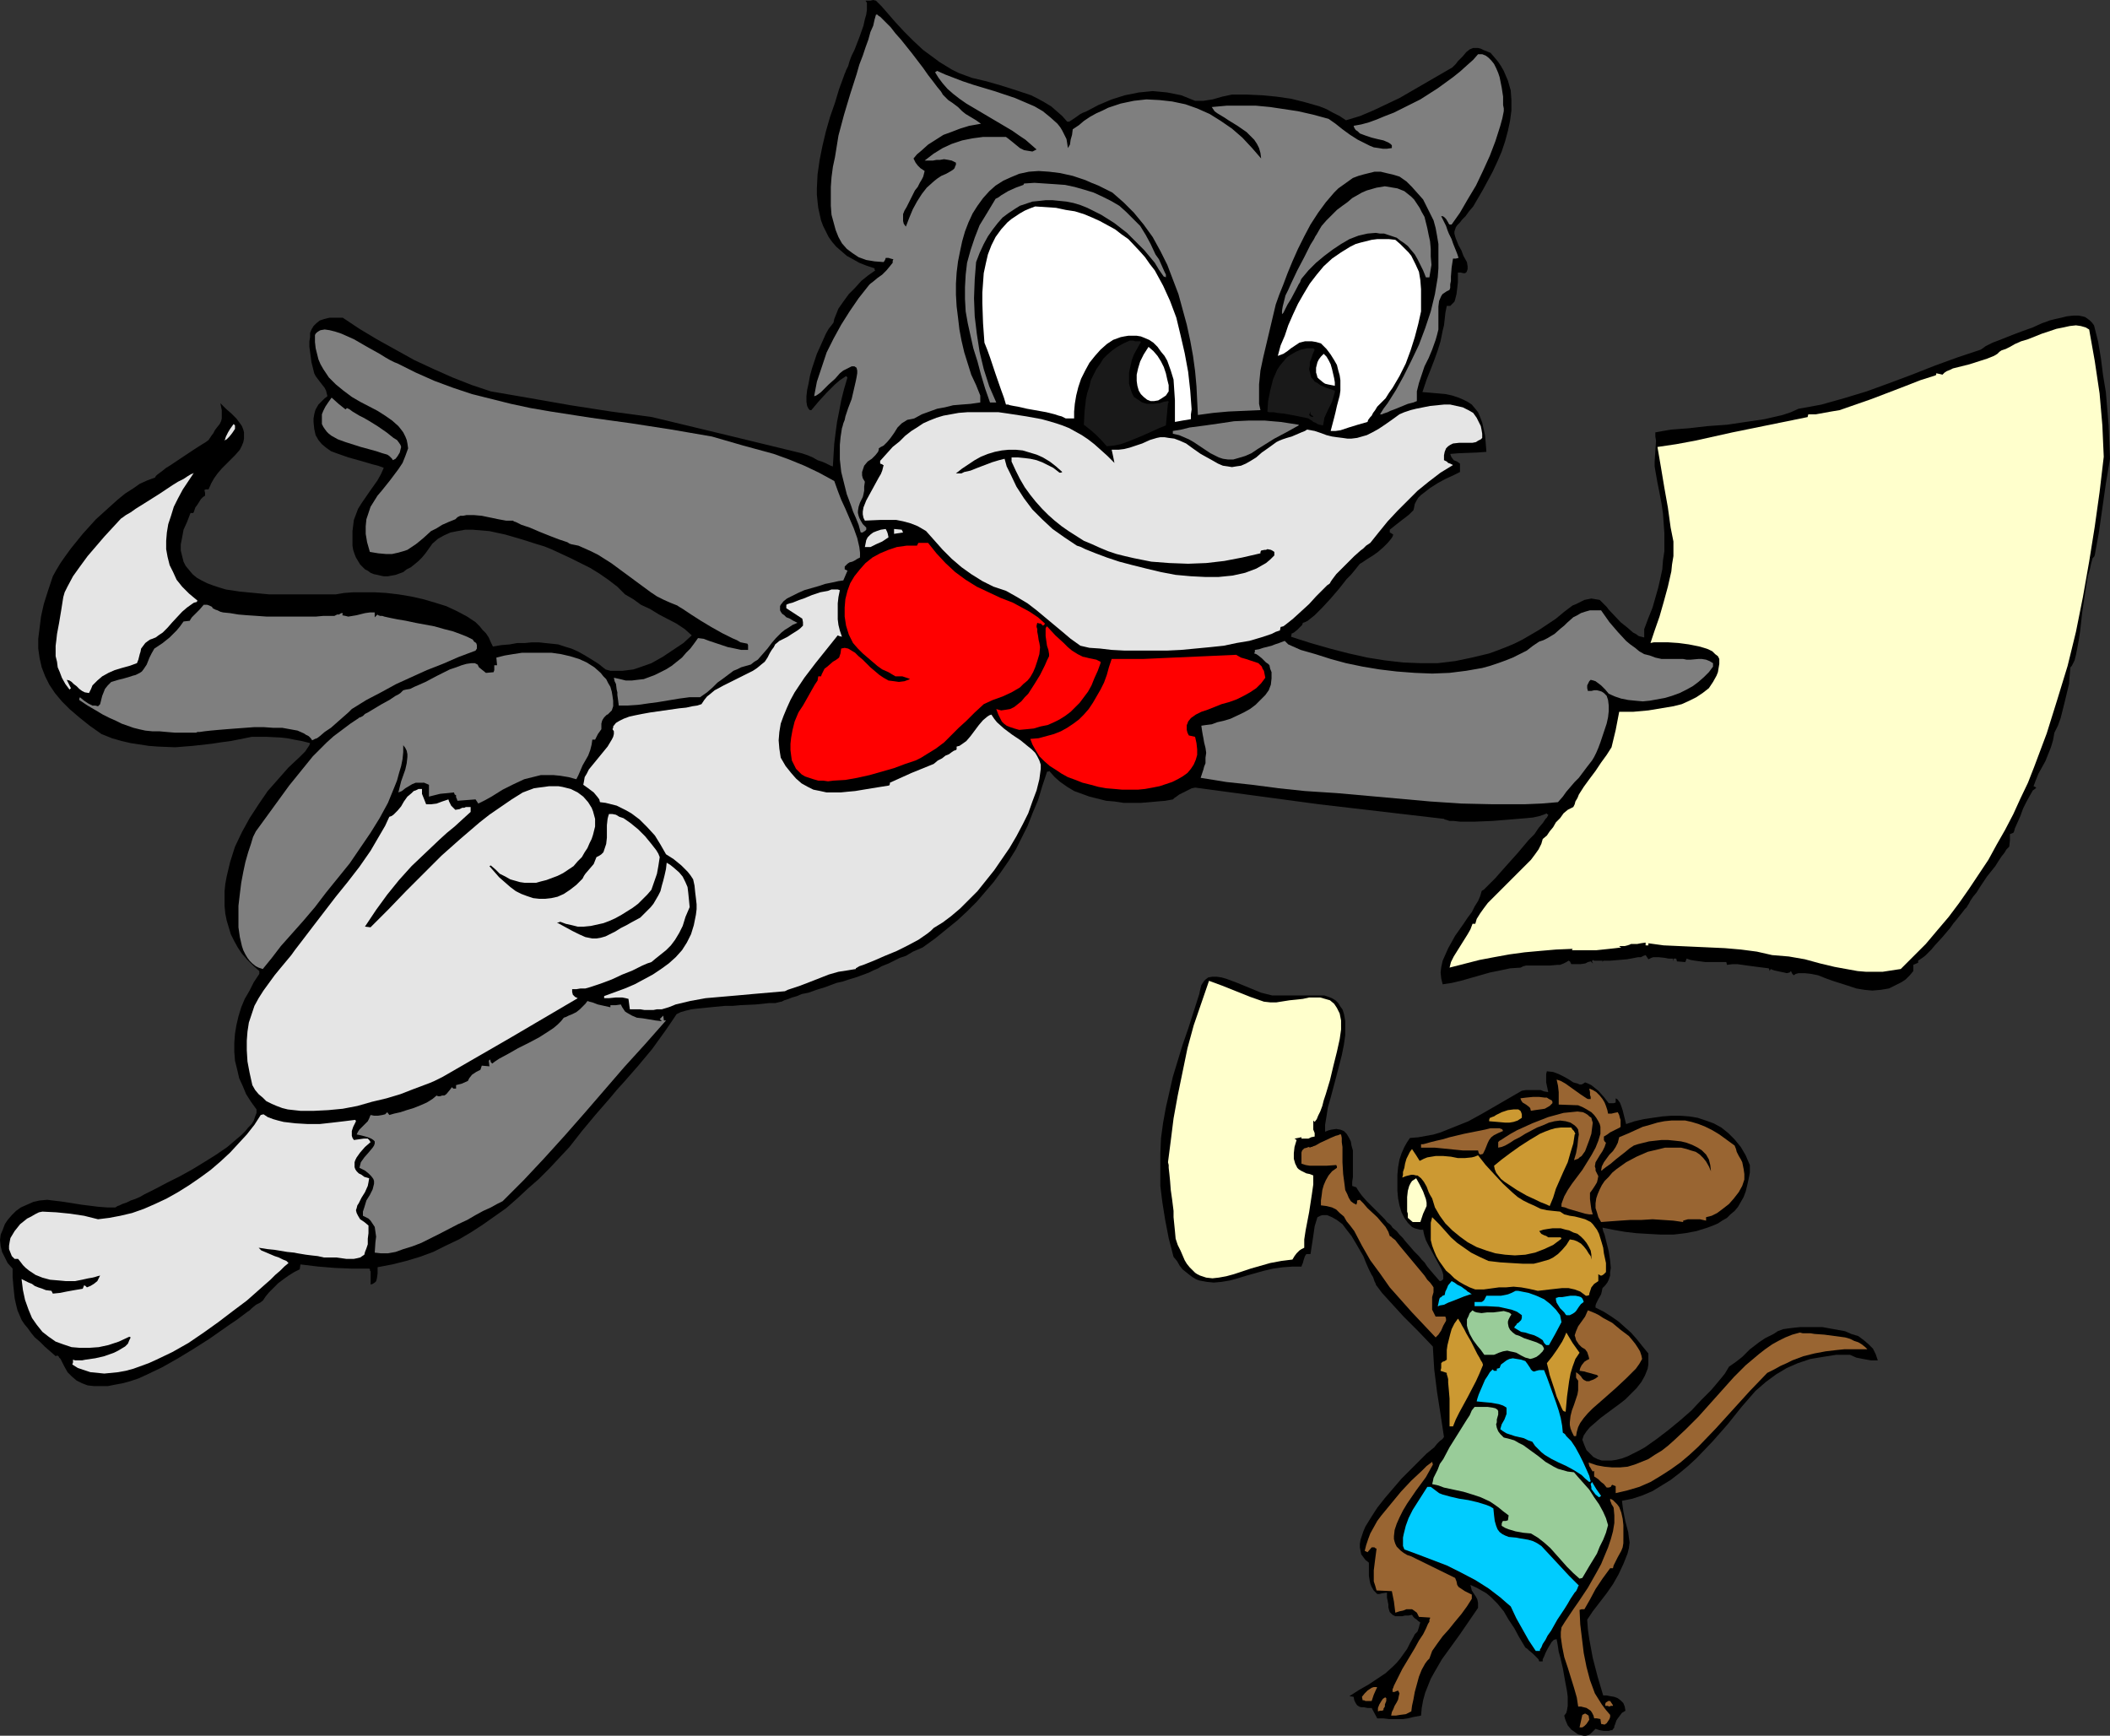 <?xml version="1.0" encoding="UTF-8" standalone="no"?>
<svg
   version="1.0"
   width="129.766mm"
   height="106.755mm"
   id="svg62"
   sodipodi:docname="Cat &amp; Mouse 8.wmf"
   xmlns:inkscape="http://www.inkscape.org/namespaces/inkscape"
   xmlns:sodipodi="http://sodipodi.sourceforge.net/DTD/sodipodi-0.dtd"
   xmlns="http://www.w3.org/2000/svg"
   xmlns:svg="http://www.w3.org/2000/svg">
  <rect width="100%" height="100%" fill="#333333" stroke="none"/>
  <sodipodi:namedview
     id="namedview62"
     pagecolor="#ffffff"
     bordercolor="#000000"
     borderopacity="0.25"
     inkscape:showpageshadow="2"
     inkscape:pageopacity="0.0"
     inkscape:pagecheckerboard="0"
     inkscape:deskcolor="#d1d1d1"
     inkscape:document-units="mm" />
  <defs
     id="defs1">
    <pattern
       id="WMFhbasepattern"
       patternUnits="userSpaceOnUse"
       width="6"
       height="6"
       x="0"
       y="0" />
  </defs>
  <path
     style="fill:#000000;fill-opacity:1;fill-rule:evenodd;stroke:none"
     d="m 490.455,106.648 -0.97,5.817 -0.808,5.656 -0.808,5.656 -0.97,5.332 -0.162,0.323 -0.323,0.323 -0.323,1.131 -0.323,1.454 -0.485,1.616 -0.323,1.939 -0.323,2.101 -0.646,4.363 -0.485,4.363 -0.323,2.101 -0.323,1.777 -0.323,1.616 -0.323,1.293 -0.323,0.646 -0.162,0.323 -0.162,0.323 -0.323,0.323 -0.162,1.777 -0.162,2.101 -0.97,4.04 -0.485,1.939 -0.485,1.939 -0.646,1.777 -0.808,1.616 -0.323,1.777 -0.485,1.616 -0.646,1.616 -0.646,1.616 -1.616,2.909 -0.646,1.616 -0.485,1.293 0.323,0.162 0.323,0.162 -0.323,0.323 -0.485,0.323 -0.646,1.131 -0.808,1.454 -0.808,1.616 -0.646,1.777 -0.646,1.454 -0.646,1.454 -0.162,0.646 -0.162,0.323 -0.808,0.323 v 1.454 l -0.162,1.454 -0.162,0.162 -0.485,0.485 -0.485,0.808 -0.646,0.808 -0.646,0.97 -0.808,1.293 -1.939,2.424 -1.616,2.424 -0.808,1.293 -0.808,0.97 -0.646,0.97 -0.323,0.646 -0.323,0.485 -0.162,0.323 -0.162,0.162 -0.323,0.323 -0.485,0.646 -0.646,0.808 -0.646,0.808 -0.808,0.97 -0.808,1.131 -1.778,2.101 -1.778,1.939 -0.808,0.97 -0.808,0.808 -0.646,0.646 -0.646,0.485 -0.485,0.323 -0.485,0.323 v 0.485 l -1.131,0.485 v 1.454 l -0.808,0.97 -0.97,0.97 -0.97,0.646 -0.97,0.485 -0.97,0.485 -0.97,0.485 -1.939,0.323 -1.939,0.162 -1.778,-0.162 -1.939,-0.323 -1.939,-0.646 -3.555,-1.131 -1.778,-0.646 -1.616,-0.646 -1.616,-0.323 -1.454,-0.162 h -1.454 l -0.646,0.162 -0.485,0.323 -0.323,-0.323 -0.323,-0.646 -0.323,0.323 -0.646,0.162 -0.646,-0.162 -0.808,-0.162 -1.454,-0.323 -0.485,-0.162 -0.323,-0.162 -0.323,0.485 v -0.323 l -0.162,-0.323 -1.293,-0.162 -1.293,-0.162 -2.424,-0.323 -2.262,-0.323 h -1.131 l -1.293,0.162 -0.162,-0.646 h -4.848 l -2.424,-0.323 -0.97,-0.162 -0.97,-0.323 -0.323,0.808 -1.939,-0.162 -0.162,-0.646 h -0.646 v 0.323 0.162 0.162 l -0.162,-0.646 h -0.97 l -0.808,-0.162 -1.454,-0.162 h -0.646 -0.646 l -0.485,0.162 -0.646,0.323 -0.323,-0.485 -0.323,-0.485 -0.485,0.162 -0.646,0.323 h -0.646 l -0.808,0.162 -1.778,0.323 -1.939,0.162 -1.939,0.162 h -1.778 -0.646 -0.646 -0.646 l -0.323,-0.162 -0.162,0.162 v 0.162 0.162 l 0.162,0.162 v 0.162 l -0.485,-0.485 -0.646,0.162 -0.646,0.323 -1.131,0.162 h -0.97 -1.131 l -0.162,-0.323 -0.162,-0.323 -0.323,-0.162 -0.485,0.323 -0.646,0.323 -0.808,0.323 h -0.646 l -1.778,0.162 h -1.778 -1.616 -1.616 -0.485 l -0.646,0.162 -0.323,0.162 -0.323,0.162 -2.424,0.162 -2.262,0.485 -2.424,0.485 -2.262,0.646 -4.525,1.293 -2.101,0.485 -2.101,0.323 -0.323,-1.293 -0.162,-1.454 0.162,-1.293 0.323,-1.454 0.646,-1.454 0.646,-1.454 1.616,-2.909 1.939,-2.747 0.97,-1.454 0.97,-1.293 0.646,-1.293 0.808,-1.293 0.485,-1.131 0.323,-1.131 0.162,-0.162 0.323,-0.162 0.646,-0.646 0.97,-0.97 1.131,-1.131 1.131,-1.293 1.293,-1.454 2.747,-3.07 2.586,-3.07 1.293,-1.293 0.97,-1.454 0.97,-1.131 0.646,-0.97 0.323,-0.323 0.162,-0.323 0.162,-0.323 -0.323,-0.162 v -0.162 l -0.808,0.323 -0.97,0.323 -1.454,0.323 -1.616,0.162 -1.939,0.162 -1.939,0.162 -4.04,0.323 -4.04,0.162 h -1.778 -1.616 l -1.454,-0.162 h -0.97 l -0.485,-0.162 -0.485,-0.162 h -0.162 l -0.162,-0.162 -29.088,-3.393 -14.382,-1.939 -14.382,-1.939 -0.808,0.162 -0.646,0.323 -1.616,0.808 -0.646,0.323 -0.646,0.485 -0.485,0.323 -0.162,0.162 -0.162,0.162 -1.778,0.323 -1.939,0.162 -3.717,0.323 h -2.101 -1.939 l -2.101,-0.323 -1.939,-0.162 -1.939,-0.485 -1.939,-0.485 -1.778,-0.646 -1.778,-0.646 -1.616,-0.97 -1.616,-1.131 -1.293,-1.131 -1.293,-1.454 -0.162,0.162 h -0.323 l -1.131,3.393 -0.97,3.232 -1.293,3.07 -1.131,2.909 -1.454,2.909 -1.293,2.585 -1.616,2.585 -1.778,2.585 -1.778,2.424 -1.939,2.262 -1.939,2.262 -2.262,2.262 -2.262,2.101 -2.586,2.101 -2.586,2.101 -2.909,2.101 -1.131,0.485 -1.131,0.485 -0.808,0.485 -0.808,0.485 -1.454,0.485 -1.293,0.646 -1.293,0.646 -1.616,0.646 -0.808,0.485 -1.131,0.485 -0.97,0.485 -1.293,0.485 -1.778,0.646 -1.616,0.485 -1.454,0.485 -1.454,0.323 -1.293,0.485 -1.293,0.485 -2.101,0.646 -1.778,0.646 -1.616,0.323 -1.131,0.485 -1.131,0.323 -0.808,0.323 -0.485,0.162 -0.485,0.162 -0.646,0.323 h -0.162 l -1.293,0.323 h -1.454 l -3.07,0.323 -3.555,0.162 -1.778,0.162 h -1.778 l -3.394,0.323 -1.616,0.162 -1.616,0.162 -1.293,0.162 -1.293,0.323 -1.131,0.323 -0.97,0.485 -1.293,1.939 -1.454,2.101 -2.909,4.04 -3.232,3.878 -3.394,3.878 -1.616,1.777 -1.616,1.939 -3.232,3.717 -3.232,3.878 -2.909,3.717 -4.686,5.009 -2.424,2.424 -2.586,2.262 -2.424,2.262 -2.586,2.262 -2.747,1.939 -2.747,1.939 -2.747,1.777 -2.747,1.616 -3.07,1.454 -2.909,1.454 -3.07,1.131 -3.232,0.97 -3.232,0.808 -3.394,0.646 v 1.454 l -0.162,1.131 -0.162,0.646 -0.323,0.323 -0.485,0.323 -0.485,0.162 v -1.131 -0.808 -1.131 l -0.162,-0.162 v -0.323 l -0.162,-0.162 h -4.202 l -3.878,-0.162 -3.878,-0.323 -4.04,-0.485 -0.162,1.131 -1.293,0.646 -1.293,0.808 -1.131,0.808 -1.293,0.97 -0.97,0.97 -1.131,1.131 -0.808,0.97 -0.646,0.97 -0.646,0.485 -0.97,0.485 -0.97,0.808 -0.485,0.485 -0.485,0.323 -1.293,0.97 -1.293,0.97 -1.454,0.97 -1.616,1.131 -3.232,2.262 -3.555,2.262 -3.717,2.262 -3.717,2.101 -3.717,1.777 -1.778,0.808 -1.939,0.646 -1.778,0.485 -1.778,0.323 -1.616,0.323 h -1.616 -1.616 l -1.454,-0.162 -1.293,-0.485 -1.293,-0.646 -1.131,-0.97 -0.97,-0.97 -0.808,-1.454 -0.808,-1.616 -0.323,-0.323 -0.162,-0.323 -0.323,-0.162 -0.323,0.162 -1.293,-1.131 -1.293,-1.131 -1.131,-1.131 -1.131,-0.97 -0.808,-0.97 -0.808,-1.131 -0.808,-0.97 -0.646,-0.97 -0.485,-1.131 -0.485,-1.131 -0.323,-1.293 -0.323,-1.454 -0.162,-1.454 -0.162,-1.616 -0.162,-1.939 v -1.939 L 1.778,293.605 1.131,292.313 0.485,291.02 0.162,289.727 0,288.273 l 0.162,-1.293 0.485,-1.131 0.485,-1.293 0.646,-0.97 0.97,-1.131 0.97,-0.97 1.131,-0.808 1.454,-0.646 1.454,-0.646 1.454,-0.323 1.778,-0.162 3.878,0.485 4.04,0.646 3.878,0.485 2.101,0.162 h 1.939 l 0.485,-0.323 0.485,-0.162 0.646,-0.323 0.97,-0.323 0.97,-0.485 0.97,-0.323 1.131,-0.485 1.131,-0.646 2.586,-1.293 2.747,-1.454 2.909,-1.454 2.909,-1.616 2.909,-1.777 2.586,-1.616 2.586,-1.777 2.262,-1.939 0.97,-0.808 0.97,-0.97 0.646,-0.808 0.808,-0.808 0.485,-0.808 0.323,-0.97 0.323,-0.808 v -0.808 l -1.293,-1.777 -1.131,-1.777 -0.808,-1.939 -0.808,-1.777 -0.485,-2.101 -0.485,-1.939 -0.162,-2.101 v -2.101 l 0.162,-2.101 0.323,-1.939 0.485,-2.101 0.646,-2.101 0.808,-1.939 1.131,-1.939 0.97,-1.939 1.293,-1.939 v -0.646 l -1.454,-1.293 -1.293,-1.293 -1.293,-1.454 -0.97,-1.454 -0.808,-1.454 -0.808,-1.616 -0.485,-1.616 -0.485,-1.616 -0.323,-1.616 -0.162,-1.777 v -1.616 -1.777 l 0.162,-1.616 0.323,-1.777 0.808,-3.393 1.131,-3.555 1.616,-3.393 1.778,-3.232 2.101,-3.232 2.101,-3.07 2.424,-2.747 2.424,-2.747 2.586,-2.424 0.646,-0.646 0.646,-0.646 0.646,-0.97 0.323,-0.485 0.162,-0.485 -1.939,-0.485 -1.778,-0.323 -1.616,-0.323 -1.454,-0.162 -3.232,-0.162 h -1.616 -1.939 l -2.424,0.485 -2.424,0.485 -2.424,0.323 -2.101,0.323 -4.363,0.485 -4.04,0.323 -4.04,-0.162 -2.101,-0.162 -2.101,-0.323 -2.101,-0.323 -2.101,-0.485 -2.262,-0.646 -2.424,-0.97 -2.747,-1.939 -2.424,-1.939 -2.262,-1.939 -1.778,-1.777 -1.616,-1.939 -1.293,-1.939 -0.97,-1.939 L 9.696,155.124 9.211,153.024 8.888,150.762 v -2.262 l 0.323,-2.585 0.323,-2.585 0.646,-2.909 0.97,-3.07 1.131,-3.393 0.808,-1.454 0.97,-1.616 1.131,-1.616 1.293,-1.777 2.747,-3.393 3.07,-3.393 3.394,-3.07 1.616,-1.454 1.778,-1.454 1.778,-1.131 1.616,-1.131 1.778,-0.808 1.778,-0.646 0.162,-0.323 0.323,-0.323 0.646,-0.485 0.646,-0.485 0.808,-0.646 0.808,-0.485 1.939,-1.293 3.878,-2.585 1.778,-1.131 0.808,-0.485 0.646,-0.485 0.646,-0.97 0.485,-0.646 0.323,-0.646 0.485,-0.646 0.646,-0.808 0.323,-0.646 0.162,-0.646 v -1.293 -0.646 l -0.162,-0.808 -0.162,-0.808 1.293,1.293 1.293,1.131 1.131,1.131 0.97,1.293 0.323,0.485 0.323,0.808 0.162,0.646 v 0.646 0.808 l -0.162,0.808 -0.323,0.808 -0.485,0.97 -1.131,1.293 -1.131,1.131 -1.939,1.939 -0.97,1.131 -0.808,1.131 -0.646,1.131 -0.646,1.454 h -0.646 l -0.323,0.162 0.162,0.646 v 0.646 l -0.485,0.323 -0.485,0.485 -0.808,1.293 -0.485,0.646 -0.162,0.485 -0.162,0.485 -0.162,0.323 H 44.278 l -0.808,2.101 -0.808,1.777 -0.323,1.777 -0.323,1.616 v 1.454 l 0.323,1.293 0.323,1.293 0.485,0.97 0.808,0.97 0.808,0.97 0.97,0.808 1.131,0.646 1.293,0.646 1.293,0.485 1.454,0.485 1.616,0.485 3.232,0.485 3.394,0.323 3.394,0.323 h 3.555 3.394 3.232 5.333 l 1.939,-0.323 2.101,-0.162 h 2.424 2.586 l 2.747,0.162 2.747,0.323 2.909,0.485 2.909,0.646 2.747,0.808 2.586,0.808 2.424,1.131 2.424,1.293 1.939,1.293 0.97,0.97 0.646,0.808 0.808,0.808 0.646,0.97 0.485,1.131 0.485,0.97 1.939,-0.323 1.939,-0.162 1.778,-0.323 h 1.778 l 1.616,-0.162 h 1.616 l 1.454,0.162 1.616,0.162 1.454,0.162 1.454,0.485 1.616,0.485 1.454,0.646 1.454,0.808 1.616,0.97 1.778,1.131 1.616,1.293 1.131,0.323 h 1.293 1.454 l 1.293,-0.162 1.293,-0.162 1.454,-0.485 2.747,-0.97 2.586,-1.454 2.424,-1.616 2.424,-1.616 1.939,-1.777 -1.616,-1.454 -1.939,-1.293 -4.04,-2.101 -2.101,-1.293 -2.101,-0.97 -1.778,-1.293 -1.939,-1.131 -1.778,-1.777 -2.101,-1.616 -2.101,-1.454 -2.101,-1.293 -4.525,-2.262 -4.525,-2.101 -1.616,-0.646 -1.616,-0.485 -3.555,-1.131 -3.878,-1.131 -3.717,-0.808 -1.939,-0.162 -1.939,-0.162 h -1.778 l -1.778,0.323 -1.616,0.323 -1.454,0.646 -1.454,0.808 -1.293,1.131 -0.808,1.131 -0.808,1.131 -0.808,0.97 -0.808,0.808 -0.97,0.808 -0.808,0.646 -0.97,0.485 -0.808,0.646 -1.778,0.646 -1.778,0.323 h -0.97 l -0.808,-0.162 -0.646,-0.162 -0.808,-0.162 -0.808,-0.323 -0.646,-0.485 -0.646,-0.323 -0.646,-0.646 -0.485,-0.485 -0.97,-1.616 -0.323,-0.808 -0.323,-0.97 -0.162,-0.97 v -1.131 -0.97 -1.293 l 0.162,-1.293 0.162,-1.293 0.485,-1.293 0.485,-1.293 0.808,-1.293 1.778,-2.585 1.939,-2.747 0.808,-1.454 0.646,-1.454 -1.293,-0.485 -1.293,-0.323 -2.747,-0.808 -2.909,-0.808 -2.747,-0.97 -1.293,-0.485 -1.131,-0.808 -0.97,-0.808 -0.808,-0.97 -0.646,-1.131 -0.323,-1.454 -0.162,-1.616 v -0.808 l 0.162,-0.97 0.162,-0.646 0.162,-0.485 0.646,-1.131 0.323,-0.323 0.485,-0.485 0.646,-0.646 0.646,-0.485 -0.162,-0.646 -0.162,-0.646 -0.323,-0.646 -1.131,-1.454 -0.97,-1.293 -0.323,-0.646 -0.646,-2.585 -0.323,-2.424 -0.162,-1.131 v -1.293 l 0.162,-0.97 v -0.97 l 0.323,-0.808 0.485,-0.808 0.646,-0.646 0.808,-0.646 0.97,-0.323 1.293,-0.323 h 1.454 1.616 l 3.878,2.585 4.04,2.424 4.363,2.424 4.363,2.424 4.525,2.101 4.363,1.939 4.525,1.777 4.363,1.454 9.373,1.616 9.211,1.616 9.373,1.454 4.848,0.646 4.686,0.646 17.453,4.201 17.291,4.201 1.454,0.485 1.131,0.485 1.131,0.646 0.97,0.323 0.808,0.323 0.646,0.323 0.646,0.323 0.485,0.162 0.162,-2.747 0.162,-2.585 0.323,-2.585 0.323,-2.424 0.485,-2.424 0.485,-2.585 0.646,-2.585 0.808,-2.747 -0.323,-0.323 -1.454,0.97 -1.131,0.97 -0.97,0.97 -0.97,0.97 -1.778,1.939 -1.778,2.101 h -0.323 l -0.323,-0.323 -0.162,-0.323 -0.162,-0.323 -0.162,-0.97 V 92.105 l 0.162,-1.454 0.323,-1.454 0.323,-1.777 0.485,-1.777 1.131,-3.393 0.808,-1.777 0.646,-1.454 0.646,-1.454 0.646,-1.131 0.646,-0.808 0.485,-0.646 0.162,-0.808 0.323,-0.808 0.646,-1.616 1.131,-1.616 1.293,-1.777 1.454,-1.454 1.454,-1.616 1.616,-1.293 1.616,-1.131 -0.162,-0.162 v -0.323 l -1.939,-0.646 -1.616,-0.646 -1.454,-0.808 -1.454,-0.808 -1.293,-1.131 -1.131,-0.97 -0.97,-1.131 -0.808,-1.131 -0.646,-1.293 -0.646,-1.293 -0.485,-1.293 -0.323,-1.454 -0.323,-1.454 -0.162,-1.454 -0.162,-1.616 v -1.454 l 0.162,-3.232 0.485,-3.393 0.646,-3.232 0.808,-3.393 0.97,-3.393 1.131,-3.232 0.97,-3.232 1.131,-3.07 0.162,-0.485 0.162,-0.323 0.162,-0.485 0.485,-0.97 0.323,-1.131 0.485,-1.293 0.646,-1.293 1.131,-2.909 0.97,-2.747 0.323,-1.454 0.323,-1.131 0.162,-1.131 V 1.293 0.646 l -0.323,-0.485 h 1.131 L 202.969,0 l 0.646,0.162 1.293,1.293 1.131,1.293 2.101,2.424 2.101,2.262 2.101,2.101 2.262,2.101 2.424,1.777 1.293,0.97 2.909,1.777 1.616,0.808 3.07,1.131 3.394,0.808 3.394,0.97 3.555,1.131 3.394,1.131 1.616,0.808 1.454,0.808 1.616,0.97 1.293,1.131 1.293,1.131 1.131,1.293 h 0.485 l 0.485,-0.323 0.97,-0.646 1.131,-0.808 0.646,-0.323 0.808,-0.323 2.747,-1.454 3.07,-1.293 3.07,-0.97 1.616,-0.323 1.616,-0.323 1.616,-0.162 1.616,-0.162 1.778,0.162 1.616,0.162 1.616,0.323 1.616,0.323 1.616,0.646 1.616,0.646 h 0.808 1.131 l 2.101,-0.323 2.262,-0.646 2.262,-0.485 h 3.394 l 3.555,0.162 3.394,0.323 3.394,0.485 3.232,0.808 3.394,0.97 1.616,0.646 1.454,0.808 1.616,0.808 1.454,0.97 3.232,-0.97 3.07,-1.293 3.07,-1.454 3.07,-1.454 6.141,-3.555 6.141,-3.555 0.808,-0.808 0.485,-0.646 0.646,-0.646 0.485,-0.485 0.808,-0.97 0.808,-0.646 0.808,-0.323 h 0.646 0.485 l 0.646,0.162 0.646,0.323 0.808,0.323 0.808,0.323 0.97,1.131 0.808,0.97 0.646,0.97 0.646,1.131 0.485,1.131 0.485,1.131 0.646,2.262 0.162,2.262 v 2.424 l -0.323,2.424 -0.485,2.262 -0.646,2.424 -0.808,2.424 -0.97,2.262 -1.131,2.424 -1.131,2.101 -1.131,2.101 -1.131,1.939 -1.131,1.939 -0.97,1.131 -0.808,1.131 -0.808,0.808 -0.485,0.646 -0.646,0.646 -0.323,0.485 -0.162,0.485 -0.162,0.485 v 0.485 l 0.162,0.646 0.162,0.485 0.323,0.808 0.323,0.808 0.646,1.131 0.485,1.293 0.808,1.454 0.162,0.97 v 0.646 l -0.162,0.485 -0.162,0.323 -0.323,0.162 h -0.323 l -0.646,-0.162 h -0.646 v 2.262 l -0.162,1.454 -0.162,1.293 -0.323,1.293 -0.162,0.485 -0.323,0.323 -0.323,0.323 -0.323,0.323 h -0.323 -0.485 l -0.323,1.616 -0.162,1.454 -0.162,1.454 -0.323,1.293 -0.485,2.424 -0.646,2.101 -0.808,2.262 -0.808,2.101 -0.97,2.424 -0.485,1.454 -0.485,1.454 1.939,0.162 1.778,0.162 1.778,0.162 1.454,0.323 1.454,0.485 1.131,0.485 0.97,0.485 0.97,0.646 0.808,0.97 0.646,0.808 0.485,1.131 0.485,1.293 0.323,1.454 0.323,1.454 0.162,1.777 0.162,2.101 -2.262,0.162 -4.202,0.162 -1.939,0.162 0.162,0.485 0.162,0.323 0.485,0.646 0.808,0.323 0.646,0.485 v 1.939 l -1.616,0.808 -1.778,0.808 -1.778,0.97 -1.778,1.131 -1.454,1.131 -0.646,0.485 -0.646,0.646 -0.485,0.808 -0.323,0.646 -0.162,0.808 -0.162,0.646 -0.485,0.485 -0.485,0.485 -0.808,0.646 -0.646,0.485 -1.454,1.131 -1.616,1.293 v 0.646 l 0.323,0.162 0.485,0.323 -0.162,0.485 -0.323,0.485 -0.808,0.97 -0.97,0.97 -1.293,1.131 -1.131,0.808 -1.293,0.808 -0.97,0.646 -0.485,0.323 -0.323,0.162 -0.646,0.808 -0.646,0.808 -0.808,0.97 -0.97,0.97 -1.778,2.262 -1.939,2.262 -1.939,2.101 -0.97,0.97 -0.808,0.808 -0.808,0.646 -0.808,0.646 -0.646,0.323 -0.485,0.162 -0.162,0.485 -0.323,0.323 -0.808,0.808 -0.808,0.646 -0.323,0.162 h -0.162 l -0.162,0.808 4.525,1.454 4.525,1.293 4.363,1.131 4.363,0.97 4.04,0.646 4.202,0.485 4.04,0.162 h 4.04 l 4.04,-0.485 3.878,-0.808 4.04,-0.97 1.778,-0.646 2.101,-0.808 1.939,-0.808 1.939,-0.97 1.939,-1.131 1.939,-1.131 1.939,-1.293 1.939,-1.293 1.939,-1.616 1.939,-1.454 0.808,-0.323 0.646,-0.323 0.323,-0.162 0.323,-0.162 0.646,-0.323 0.808,-0.162 0.808,-0.162 0.97,0.162 0.97,0.162 0.485,0.485 1.131,1.131 0.485,0.646 2.747,2.909 1.616,1.293 1.293,1.131 0.646,0.323 0.646,0.485 0.646,0.162 0.646,0.162 v -0.97 -0.97 l 0.97,-2.585 0.97,-2.424 0.646,-2.262 0.646,-2.262 0.485,-2.101 0.485,-2.262 0.162,-2.101 0.323,-2.101 v -2.101 -2.101 l -0.162,-2.262 -0.162,-2.262 -0.323,-2.262 -0.485,-2.585 -0.485,-2.424 -0.485,-2.747 -0.162,-0.97 v -1.131 l 0.162,-2.424 0.162,-2.424 -0.162,-0.97 v -0.97 l 1.778,-0.323 1.939,-0.323 4.202,-0.323 4.202,-0.485 4.525,-0.323 4.363,-0.646 4.363,-0.646 2.101,-0.485 2.101,-0.485 1.939,-0.646 1.778,-0.808 2.747,-0.485 2.586,-0.485 5.171,-1.454 5.333,-1.616 5.333,-1.939 5.171,-1.939 5.333,-2.101 5.333,-1.939 5.333,-1.777 0.485,-0.323 0.646,-0.485 0.646,-0.323 0.97,-0.485 2.101,-0.808 2.424,-0.97 2.586,-0.97 2.262,-0.808 2.101,-0.97 0.97,-0.323 0.808,-0.323 1.293,-0.323 1.454,-0.323 1.293,-0.323 1.454,-0.162 h 1.293 l 0.808,0.162 0.646,0.162 0.485,0.323 0.646,0.485 0.485,0.485 0.485,0.646 0.97,3.878 0.646,3.878 0.485,3.878 0.646,3.878 0.323,3.878 0.323,3.878 z"
     id="path1" />
  <path
     style="fill:#ffffcc;fill-opacity:1;fill-rule:evenodd;stroke:none"
     d="m 489.001,106.163 -0.97,8.241 -1.131,8.079 -1.293,8.079 -1.454,8.241 -1.616,8.079 -1.939,7.918 -2.424,7.918 -2.424,7.756 -1.454,3.878 -1.454,3.878 -1.454,3.717 -1.778,3.717 -1.616,3.555 -1.939,3.717 -1.939,3.393 -1.939,3.555 -2.262,3.393 -2.262,3.393 -2.262,3.232 -2.424,3.232 -2.747,3.232 -2.586,3.07 -2.909,2.909 -2.909,2.909 -2.101,0.323 -2.101,0.323 h -1.939 -1.939 l -1.939,-0.162 -1.778,-0.323 -3.555,-0.646 -3.394,-0.808 -3.555,-0.97 -3.717,-0.646 -1.939,-0.162 -1.939,-0.162 -3.555,-0.808 -3.717,-0.485 -3.717,-0.323 -3.555,-0.162 -7.11,-0.323 -3.555,-0.162 -3.555,-0.485 v 0.323 0.162 h -0.646 v -0.646 l -1.131,0.162 -0.808,0.162 h -0.808 -0.646 l -0.323,0.162 -0.485,0.162 -0.646,0.162 h -0.646 -0.646 l 0.162,0.162 0.323,0.162 -1.293,0.162 -1.454,0.162 -3.07,0.323 h -2.909 -2.747 l 0.162,-0.323 -3.878,0.162 -3.717,0.323 -3.555,0.323 -3.555,0.485 -3.555,0.646 -3.394,0.646 -6.949,1.777 0.323,-1.293 0.646,-1.293 3.232,-5.171 0.646,-1.131 0.485,-1.293 h 0.646 l 0.323,-1.131 0.808,-1.293 0.808,-1.131 0.97,-1.293 1.131,-1.131 1.293,-1.293 5.171,-5.171 1.293,-1.293 1.131,-1.131 0.97,-1.293 0.808,-1.131 0.646,-1.293 0.323,-1.131 0.97,-0.808 0.646,-0.97 0.808,-0.97 0.646,-1.131 0.97,-0.97 0.808,-1.131 0.97,-0.808 1.293,-0.646 0.323,-0.646 0.162,-0.646 0.485,-0.808 0.323,-0.808 1.131,-1.777 1.293,-1.777 1.454,-1.939 1.293,-1.939 1.293,-1.777 1.131,-1.777 0.97,-4.04 0.808,-4.201 h 1.616 1.616 l 1.778,-0.162 1.778,-0.162 1.939,-0.323 1.939,-0.323 1.939,-0.323 1.939,-0.485 1.778,-0.808 1.616,-0.808 1.454,-0.97 1.454,-1.131 0.97,-1.454 0.808,-1.454 0.323,-0.808 0.162,-0.97 0.162,-0.97 v -1.131 l -0.323,-0.646 -0.646,-0.485 -0.646,-0.646 -0.97,-0.485 -0.97,-0.323 -1.131,-0.323 -2.424,-0.485 -2.424,-0.323 -2.424,-0.162 h -3.232 l -0.808,0.162 0.97,-2.909 1.131,-3.232 0.97,-3.393 0.97,-3.555 0.808,-3.555 0.162,-1.616 0.323,-1.939 v -1.616 -1.777 l -0.323,-1.616 -0.323,-1.616 -0.646,-4.686 -0.808,-4.524 -0.808,-4.848 -0.808,-4.686 4.363,-0.646 4.363,-0.808 8.726,-1.939 8.726,-1.777 8.726,-1.777 0.162,-0.646 h 1.778 l 1.778,-0.323 1.778,-0.323 1.939,-0.323 3.717,-1.293 3.717,-1.293 7.595,-2.909 3.717,-1.454 3.555,-1.131 0.162,-0.162 v -0.162 -0.162 l 0.808,0.162 0.646,0.162 0.485,-0.485 0.485,-0.323 0.808,-0.323 0.646,-0.323 1.939,-0.485 1.939,-0.485 4.04,-1.293 1.616,-0.646 0.808,-0.485 0.485,-0.485 0.485,-0.323 0.97,-0.323 0.323,-0.162 0.646,-0.323 1.131,-0.646 1.454,-0.646 1.616,-0.485 3.232,-1.293 3.394,-1.131 1.616,-0.323 1.454,-0.323 1.454,-0.162 1.131,0.162 1.131,0.323 0.808,0.485 1.293,7.271 1.131,7.595 0.323,3.717 0.323,3.717 0.162,3.717 z"
     id="path2" />
  <path
     style="fill:#000000;fill-opacity:1;fill-rule:evenodd;stroke:none"
     d="m 436.481,316.228 h -1.616 l -1.778,-0.323 -1.616,-0.323 -1.454,-0.646 h -3.232 l -3.07,0.485 -2.909,0.485 -2.909,0.97 -2.586,1.131 -2.424,1.454 -2.424,1.777 -2.424,2.101 -3.232,3.717 -3.232,4.04 -3.555,4.04 -3.717,3.878 -1.939,1.777 -1.939,1.616 -2.101,1.616 -2.101,1.293 -2.101,1.293 -2.262,0.97 -2.424,0.808 -2.424,0.485 0.162,1.293 0.162,1.131 0.485,2.424 0.646,2.424 0.162,1.293 0.162,1.131 -0.162,1.293 -0.323,1.293 -0.97,2.424 -1.131,2.424 -1.293,2.262 -1.454,2.101 -1.616,2.101 -1.616,2.101 -1.293,1.939 0.162,2.262 0.323,2.262 0.808,4.363 1.131,4.363 1.293,4.363 h 0.808 l 0.808,0.162 0.97,0.162 0.808,0.323 0.646,0.485 0.646,0.646 0.323,0.808 0.162,0.97 -0.808,0.485 -0.485,0.646 -0.485,0.646 -0.323,0.485 -0.162,0.485 -0.162,0.485 -0.162,0.323 v 0.323 l -0.485,0.646 h -0.323 l -0.485,0.162 h -0.485 -0.646 l -0.97,-0.162 -0.97,-0.323 -0.646,0.646 -0.485,0.485 -0.485,0.323 -0.646,0.162 h -0.485 l -0.646,-0.162 -0.646,-0.162 -0.485,-0.323 -1.131,-0.808 -0.808,-0.97 -0.485,-1.131 -0.162,-0.485 -0.162,-0.646 0.485,-0.646 0.162,-0.646 0.162,-0.97 v -2.101 l -0.162,-1.293 -0.485,-2.585 -0.485,-2.747 -0.646,-2.747 -0.323,-1.131 -0.162,-1.131 -0.162,-0.97 -0.162,-0.808 -0.646,0.162 -0.485,0.485 -0.485,0.808 -0.485,0.808 -0.485,0.97 -0.323,0.808 -0.323,0.646 v 0.485 H 357.782 l -0.162,-0.485 -0.323,-0.323 -0.97,-0.97 -0.97,-0.808 -0.323,-0.323 -0.485,-0.323 -1.454,-2.424 -1.131,-2.101 -1.293,-1.939 -1.131,-1.939 -1.454,-1.777 -0.808,-0.808 -0.808,-0.808 -0.97,-0.808 -1.131,-0.646 -1.131,-0.646 -1.454,-0.646 0.162,0.646 0.162,0.646 0.323,0.485 0.323,0.485 0.323,0.485 0.323,0.646 0.162,0.808 v 1.131 l -2.101,3.07 -2.101,3.07 -2.101,2.909 -2.101,2.909 -1.778,3.07 -0.808,1.454 -0.646,1.616 -0.646,1.616 -0.485,1.777 -0.323,1.777 -0.162,1.777 -1.778,0.323 -1.293,0.323 -1.131,0.162 h -1.131 -2.101 l -1.293,-0.162 h -1.454 l -1.293,-2.424 h -0.97 l -0.808,-0.162 h -0.646 l -0.485,-0.162 -0.485,-0.323 -0.323,-0.485 -0.323,-0.646 -0.162,-0.808 -0.97,-0.162 2.262,-1.454 2.262,-1.293 1.939,-1.293 1.939,-1.293 1.778,-1.616 0.808,-0.808 0.808,-0.97 0.808,-1.131 0.808,-1.131 0.646,-1.293 0.808,-1.454 0.162,-0.323 0.162,-0.323 0.646,-0.646 0.323,-0.97 0.162,-0.646 0.162,-0.485 -0.485,-0.323 -0.323,-0.323 -0.485,-0.323 -0.323,-0.323 -0.323,-0.485 -0.808,0.162 h -0.808 l -0.646,0.162 h -0.646 -0.97 l -0.323,-0.162 -0.323,-0.162 -0.323,-0.323 -0.323,-0.323 -0.162,-0.485 -0.162,-0.646 v -0.646 l -0.162,-0.808 -0.162,-0.808 v -1.131 l -1.131,0.162 -0.646,0.162 h -0.485 l -0.808,-0.808 -0.485,-0.808 -0.323,-0.808 -0.162,-0.808 -0.162,-0.97 v -3.07 l -0.808,-0.646 -0.485,-0.646 -0.485,-0.646 -0.162,-0.808 -0.162,-0.808 v -0.808 l 0.162,-0.97 0.323,-0.97 0.323,-0.97 0.485,-1.131 1.293,-2.101 1.454,-2.262 1.778,-2.262 1.939,-2.262 1.939,-2.262 2.101,-2.101 1.939,-1.939 1.778,-1.777 1.778,-1.454 0.646,-0.808 0.646,-0.646 0.646,-0.485 0.323,-0.485 -0.808,-5.332 -0.808,-5.171 -0.646,-5.171 -0.162,-2.585 -0.162,-2.747 -3.394,-3.555 -3.394,-3.393 -3.394,-3.717 -1.616,-1.777 -1.454,-1.939 v -0.162 l -0.162,-0.323 -0.162,-0.323 -0.323,-0.97 -0.323,-0.485 -0.646,-1.293 -0.646,-1.454 -0.646,-1.616 -1.778,-3.07 -0.97,-1.616 -1.131,-1.454 -0.97,-1.293 -1.293,-0.97 -1.131,-0.646 -1.131,-0.485 h -0.485 -0.646 l -0.485,0.162 -0.646,0.323 -0.646,2.101 -0.323,2.262 -0.323,2.101 -0.323,2.101 h -0.97 l -0.323,0.485 -0.162,0.485 -0.162,0.485 -0.162,0.646 -0.162,0.323 -0.162,0.485 h -2.101 l -2.262,0.162 -2.262,0.323 -2.101,0.485 -4.04,1.131 -2.101,0.646 -1.778,0.485 -1.939,0.323 -1.778,0.162 -1.616,-0.162 -1.778,-0.323 -0.808,-0.323 -0.808,-0.485 -0.646,-0.485 -0.808,-0.646 -0.808,-0.646 -0.646,-0.808 -0.646,-1.131 -0.808,-0.97 -1.131,-4.363 -0.808,-4.201 -0.646,-4.04 -0.485,-3.878 v -3.878 -3.717 l 0.162,-3.555 0.485,-3.555 0.646,-3.555 0.808,-3.555 0.808,-3.555 1.131,-3.717 1.131,-3.717 1.293,-3.717 1.293,-4.04 1.293,-4.04 0.162,-0.808 0.162,-0.646 0.162,-0.646 0.323,-0.485 0.323,-0.485 0.323,-0.323 0.646,-0.485 0.97,-0.162 h 0.97 l 1.131,0.162 1.131,0.323 1.293,0.485 1.293,0.485 2.747,1.131 2.747,1.131 1.293,0.323 1.293,0.323 h 12.12 l 0.97,0.323 0.808,0.323 0.808,0.485 0.646,0.646 0.485,0.808 0.485,0.646 0.323,0.97 0.162,0.808 0.162,0.97 v 0.97 2.262 l -0.323,2.262 -0.485,2.424 -1.293,5.009 -1.293,4.848 -0.646,2.262 -0.323,2.101 -0.323,1.939 v 0.808 0.808 l 0.808,-0.323 0.646,-0.162 1.131,-0.162 0.97,0.162 0.808,0.323 0.646,0.646 0.485,0.808 0.485,0.97 0.162,0.97 0.323,1.131 v 1.293 2.424 2.424 l -0.162,1.131 v 0.97 l 0.485,0.162 0.485,0.162 0.162,0.323 0.323,0.485 0.323,0.485 0.485,0.646 1.131,1.293 2.909,2.909 1.293,1.293 0.485,0.646 0.646,0.485 0.323,0.323 0.323,0.485 0.97,0.808 0.646,0.808 0.808,0.808 0.485,0.646 1.131,1.293 0.97,1.131 1.131,1.131 0.646,0.808 0.646,0.646 0.646,0.97 0.808,0.97 0.97,1.131 1.131,1.293 0.485,-0.162 0.323,-0.323 v -0.485 -0.485 l -0.162,-0.646 -0.323,-0.808 -0.97,-1.777 -1.131,-2.101 -0.97,-1.777 -0.485,-0.97 -0.323,-0.97 -0.162,-0.646 -0.162,-0.808 h -0.646 l -0.646,-0.162 -0.646,-0.162 -0.646,-0.323 -0.97,-0.97 -0.808,-1.131 -0.646,-1.293 -0.485,-1.616 -0.323,-1.616 -0.162,-1.777 v -1.777 -1.939 l 0.162,-1.777 0.323,-1.777 0.485,-1.454 0.646,-1.454 0.646,-1.131 0.646,-0.97 1.939,-0.162 1.778,-0.323 1.778,-0.323 1.616,-0.485 3.232,-1.293 3.232,-1.293 3.232,-1.777 6.141,-3.555 3.07,-1.777 0.97,-0.162 h 0.646 1.454 1.293 l 0.808,0.323 0.97,0.162 -0.485,-2.262 v -1.293 -0.646 l 0.162,-0.646 1.454,0.162 1.293,0.485 1.293,0.646 1.131,0.646 0.97,0.646 1.131,0.323 0.323,0.162 h 0.485 l 0.323,-0.162 0.485,-0.323 0.808,0.323 0.646,0.323 0.808,0.646 0.808,0.646 1.293,1.454 1.131,1.454 h 0.97 0.162 l 0.485,-0.162 v -0.97 l 0.323,0.162 0.162,0.162 0.485,0.646 0.323,0.808 0.323,0.97 0.485,1.939 0.162,0.646 0.162,0.646 1.939,-0.646 2.101,-0.485 2.101,-0.323 2.262,-0.323 2.101,-0.162 h 2.101 l 2.101,0.162 1.939,0.323 1.939,0.646 1.778,0.646 1.778,0.97 1.616,1.293 1.454,1.454 1.454,1.777 1.131,1.939 0.485,1.131 0.485,1.131 v 1.777 l -0.323,1.616 -0.323,1.454 -0.323,1.293 -0.485,1.293 -0.646,1.131 -0.646,1.131 -0.808,0.97 -0.97,0.808 -0.808,0.808 -1.131,0.646 -0.97,0.646 -1.131,0.485 -1.293,0.485 -2.586,0.808 -2.586,0.485 -2.747,0.323 h -2.909 l -2.909,-0.162 -2.747,-0.162 -2.747,-0.323 -2.747,-0.485 -2.424,-0.485 0.162,0.808 0.323,0.808 0.485,1.939 0.485,1.939 0.323,2.101 0.162,1.777 -0.162,0.97 v 0.808 l -0.323,0.97 -0.323,0.646 -0.485,0.646 -0.646,0.646 -0.162,0.808 -0.162,0.646 -0.646,1.131 -0.485,0.97 -0.162,0.485 v 0.485 l 1.939,0.97 1.778,1.131 1.616,1.131 1.454,1.293 1.454,1.293 1.293,1.454 1.293,1.616 1.454,1.777 v 0.97 0.808 0.808 l -0.162,0.97 -0.646,1.616 -0.808,1.454 -1.131,1.454 -1.293,1.293 -1.293,1.293 -1.454,1.131 -3.07,2.262 -1.293,0.97 -1.293,1.131 -1.131,0.97 -0.808,0.97 -0.646,0.97 -0.323,0.97 0.485,1.293 0.485,1.131 0.808,0.808 0.808,0.808 0.97,0.485 0.97,0.323 h 0.97 1.293 l 1.131,-0.162 1.293,-0.323 1.293,-0.485 1.293,-0.646 1.293,-0.646 1.454,-0.808 2.747,-1.939 2.747,-2.101 2.747,-2.262 2.586,-2.262 2.262,-2.424 2.262,-2.262 0.97,-1.131 0.808,-0.97 0.808,-0.97 0.646,-0.808 0.485,-0.808 0.485,-0.808 1.616,-1.131 1.454,-1.131 1.131,-1.131 0.646,-0.646 0.646,-0.485 1.454,-1.131 1.454,-0.97 1.939,-0.97 0.97,-0.646 1.293,-0.485 1.131,-0.162 1.293,-0.162 1.616,-0.162 h 3.232 1.778 l 1.778,0.323 1.778,0.323 1.778,0.323 1.454,0.646 1.616,0.485 1.293,0.97 1.131,0.97 0.97,0.97 0.646,1.293 z"
     id="path3" />
  <path
     style="fill:#996532;fill-opacity:1;fill-rule:evenodd;stroke:none"
     d="m 434.057,313.642 h -5.333 l -1.616,0.162 -2.747,0.323 -2.586,0.485 -2.586,0.646 -2.586,0.97 -1.293,0.646 -1.454,0.646 -1.454,0.808 -1.616,0.808 -4.04,4.201 -7.918,8.726 -4.04,4.201 -2.101,1.939 -2.101,1.777 -2.262,1.616 -2.262,1.454 -2.424,1.454 -2.586,1.131 -2.747,0.808 -2.747,0.646 v -1.616 l -0.808,-0.323 -0.162,0.162 -0.162,0.323 -0.485,0.162 h -0.162 -0.323 l -0.646,-0.808 -0.646,-0.485 -0.646,-0.646 -0.97,-0.646 v -1.293 l -0.323,0.162 -0.323,-0.485 -0.162,-0.323 -0.323,-0.485 -0.162,-0.808 1.939,0.646 1.778,0.323 1.778,0.162 h 1.778 l 1.778,-0.162 1.616,-0.485 1.616,-0.646 1.616,-0.646 1.454,-0.97 1.616,-0.97 1.454,-1.131 1.454,-1.293 2.747,-2.585 2.909,-2.909 5.494,-6.14 2.747,-3.07 2.747,-2.747 3.07,-2.585 1.454,-1.131 1.616,-1.131 1.454,-0.808 1.616,-0.808 1.616,-0.646 1.778,-0.485 0.646,0.162 h 0.808 0.97 l 0.97,0.162 2.262,0.162 2.424,0.323 2.424,0.323 1.131,0.323 0.97,0.485 0.97,0.323 0.808,0.485 0.808,0.646 z"
     id="path4" />
  <path
     style="fill:#996532;fill-opacity:1;fill-rule:evenodd;stroke:none"
     d="m 405.454,274.215 -0.485,1.454 -0.808,1.454 -1.131,1.454 -1.131,1.293 -1.454,1.131 -1.293,0.97 -1.293,0.646 -0.646,0.162 -0.646,0.162 v 0.808 l -1.454,-0.323 h -1.454 -1.293 l -1.131,0.323 v 0.323 l -2.262,-0.323 -2.424,-0.162 -2.424,-0.162 -2.586,0.162 h -2.586 l -2.424,0.162 -2.262,0.162 -2.101,0.162 -0.646,-1.131 -0.323,-1.131 -0.323,-0.97 v -1.131 l 0.162,-1.131 0.323,-0.97 0.485,-1.131 0.485,-0.97 0.646,-0.97 0.97,-0.97 0.808,-0.97 0.97,-0.808 2.262,-1.616 2.424,-1.293 2.586,-1.131 2.747,-0.646 1.293,-0.323 h 1.293 1.293 1.131 l 1.293,0.323 0.97,0.323 1.131,0.323 0.97,0.646 0.808,0.808 0.646,0.808 0.646,1.131 0.485,1.131 -0.162,-1.454 -0.323,-1.293 -0.646,-1.131 -0.97,-0.97 -0.97,-0.646 -1.293,-0.646 -1.293,-0.485 -1.293,-0.323 -1.454,-0.162 -1.616,-0.162 h -1.454 l -1.454,0.162 -1.454,0.162 -1.293,0.323 -1.293,0.323 -0.97,0.323 -0.97,0.646 -0.97,0.808 -2.262,1.777 -1.131,0.97 -1.131,0.808 -0.646,0.485 -0.323,0.323 h -0.162 l 0.162,-0.97 0.485,-0.97 1.293,-1.777 0.808,-0.808 0.646,-0.97 0.485,-0.97 0.323,-1.293 1.939,-0.808 1.778,-0.808 1.778,-0.808 1.778,-0.485 1.616,-0.485 1.616,-0.323 1.616,-0.162 h 1.616 1.616 l 1.454,0.323 1.616,0.485 1.616,0.646 1.616,0.808 1.616,0.97 1.778,1.293 1.778,1.293 0.323,0.808 0.162,0.646 0.485,0.97 0.485,0.808 0.323,0.646 0.162,0.808 0.162,0.808 0.162,1.131 v 0.646 z"
     id="path5" />
  <path
     style="fill:#7f7f7f;fill-opacity:1;fill-rule:evenodd;stroke:none"
     d="m 398.182,154.963 -0.97,1.293 -1.131,1.131 -1.293,1.131 -1.293,0.97 -1.454,0.808 -1.616,0.808 -1.778,0.646 -1.616,0.485 -1.778,0.323 -1.778,0.323 -1.616,0.162 -1.778,-0.162 -1.616,-0.162 -1.616,-0.323 -1.454,-0.485 -1.454,-0.646 -0.808,-0.97 -0.97,-0.97 -1.293,-0.97 -0.485,-0.162 -0.646,-0.162 -0.323,0.323 -0.162,0.323 -0.323,0.646 v 0.646 l 0.162,0.646 h 0.808 l 0.646,-0.162 h 0.646 l 0.646,0.162 0.485,0.162 0.485,0.323 0.646,0.646 0.323,0.97 0.162,1.293 v 1.293 l -0.162,1.454 -0.323,1.454 -0.485,1.454 -0.97,2.909 -0.485,1.293 -0.485,1.131 -0.485,0.97 -0.485,0.808 -1.131,1.454 -0.97,1.293 -0.97,1.293 -0.97,0.97 -0.97,1.131 -0.97,1.131 -0.808,1.131 -1.131,1.293 -3.878,0.323 -3.878,0.162 h -3.717 -3.717 l -7.272,-0.162 -7.272,-0.485 -14.382,-1.293 -7.272,-0.646 -7.434,-0.485 -6.141,-0.646 -6.141,-0.808 -5.979,-0.646 -5.979,-0.97 0.323,-0.97 0.323,-0.97 0.162,-0.646 0.323,-0.808 v -1.293 l 0.162,-1.131 -0.162,-1.131 -0.323,-1.293 -0.162,-0.97 -0.162,-0.808 -0.162,-0.97 -0.162,-1.131 1.131,-0.162 1.293,-0.162 1.293,-0.485 1.454,-0.323 1.616,-0.485 3.07,-1.454 1.454,-0.808 1.293,-0.97 1.131,-1.131 1.131,-1.131 0.808,-1.131 0.485,-1.293 0.162,-1.454 v -0.808 -0.646 l -0.323,-0.808 -0.162,-0.808 -0.323,-0.323 -0.485,-0.323 -0.97,-0.97 -0.808,-0.646 -0.485,-0.323 -0.485,-0.162 0.162,-0.323 v -0.485 l 0.97,-0.162 0.97,-0.323 1.293,-0.323 0.646,-0.162 0.808,-0.323 0.97,-0.323 1.293,-0.485 0.323,0.323 0.485,0.485 2.909,1.293 3.394,0.97 3.555,1.131 3.555,0.97 3.878,0.808 3.878,0.646 4.04,0.485 4.202,0.323 4.04,0.162 4.04,-0.162 3.878,-0.485 3.717,-0.646 1.778,-0.485 1.939,-0.646 1.778,-0.646 1.616,-0.646 1.616,-0.808 1.616,-0.808 1.454,-1.131 1.454,-0.97 0.97,-0.323 0.97,-0.485 1.616,-0.97 1.454,-1.293 0.808,-0.646 0.646,-0.646 1.454,-1.293 0.97,-0.485 0.808,-0.485 0.97,-0.323 1.131,-0.323 h 1.131 1.454 l 1.939,2.747 1.939,2.262 1.939,2.101 0.97,0.808 1.131,0.808 0.97,0.808 1.131,0.646 1.293,0.323 1.293,0.485 1.454,0.323 h 1.454 1.778 1.778 l 0.808,0.162 h 0.97 l 1.778,-0.162 h 0.808 l 0.97,0.162 0.808,0.323 0.808,0.485 z"
     id="path6" />
  <path
     style="fill:#996532;fill-opacity:1;fill-rule:evenodd;stroke:none"
     d="m 381.699,315.904 -0.646,1.131 -0.808,1.131 -1.131,1.131 -1.131,1.131 -2.424,2.262 -2.747,2.424 -2.586,2.262 -1.131,1.131 -0.97,1.131 -0.808,1.131 -0.485,0.97 -0.323,1.131 -0.162,0.97 h -0.485 l -0.485,-0.97 -0.323,-0.808 -0.162,-0.808 v -0.646 l 0.162,-1.454 0.323,-1.293 0.485,-1.293 0.485,-1.454 0.323,-0.97 0.162,-0.97 v -0.97 -1.131 -0.162 l -0.162,-0.162 -0.323,-0.485 v -0.485 -0.808 l 0.646,0.485 0.485,0.485 0.323,0.485 0.323,0.323 0.646,0.323 h 0.646 l 0.323,-0.162 0.485,-0.162 0.646,-0.323 0.646,-0.485 -0.323,-0.323 -0.646,-0.162 -1.131,-0.323 -0.646,-0.162 -0.485,-0.162 -1.131,-0.162 0.162,-0.646 0.323,-0.646 0.646,-0.808 0.485,-0.323 0.646,-0.323 -0.162,-0.646 -0.162,-0.485 -0.162,-0.485 -0.485,-0.646 -0.808,-0.485 -0.646,-0.646 -0.323,-0.485 -0.323,-0.485 -0.162,-0.646 -0.162,-0.485 0.323,-0.97 0.485,-1.131 0.808,-1.131 0.808,-1.131 0.646,-1.454 0.808,0.323 0.808,0.323 0.97,0.485 0.97,0.646 2.101,1.131 1.939,1.616 1.939,1.454 0.808,0.97 0.646,0.808 0.646,0.97 0.485,0.808 0.323,0.97 z"
     id="path7" />
  <path
     style="fill:#996532;fill-opacity:1;fill-rule:evenodd;stroke:none"
     d="m 377.336,358.725 -0.162,0.97 -0.323,0.808 -0.808,1.454 -0.646,1.293 -0.323,0.646 -0.162,0.646 h -0.646 l -1.778,2.424 -1.616,2.424 -1.293,2.424 -1.293,2.262 h -0.646 l -0.485,0.162 0.162,3.393 0.808,6.625 0.646,3.232 0.808,3.07 1.131,3.07 0.808,1.293 0.808,1.293 0.97,1.293 0.97,1.131 v 0.485 l -0.162,0.485 -0.323,0.485 -0.323,0.485 -0.485,0.323 -0.808,-0.162 -0.162,-1.131 -0.808,-0.162 h -0.646 l -0.162,-0.646 -0.323,-0.646 -0.323,-0.485 -0.485,-0.323 -0.485,-0.323 -0.646,-0.162 -0.646,-0.162 h -0.646 l -0.323,-2.101 -0.646,-2.262 -1.454,-4.686 -0.808,-2.424 -0.485,-2.424 -0.323,-2.262 v -1.131 l 0.162,-1.131 0.808,-1.293 0.97,-1.454 0.97,-1.454 1.131,-1.616 2.262,-3.393 2.101,-3.717 0.97,-1.777 0.808,-1.939 0.808,-1.939 0.646,-1.939 0.485,-1.777 0.323,-1.939 v -1.777 l -0.162,-1.777 -0.162,-0.323 -0.323,-0.485 -0.162,-0.485 -0.162,-0.323 v -0.485 l 0.646,0.323 0.97,0.97 0.485,0.646 0.485,1.293 0.323,1.454 0.162,1.454 v 1.454 1.454 z"
     id="path8" />
  <path
     style="fill:#996532;fill-opacity:1;fill-rule:evenodd;stroke:none"
     d="m 376.689,261.934 -0.162,0.162 -0.323,0.162 -0.323,0.162 -0.323,0.162 -0.646,0.323 -0.646,0.323 -0.646,0.485 -0.808,0.485 v 0.485 0.323 l 0.162,0.323 0.323,0.323 -0.323,0.97 -0.485,0.97 -0.646,0.97 -0.485,0.808 -0.485,0.808 -0.162,0.97 0.162,0.485 v 0.485 l 0.323,0.646 0.323,0.646 -0.162,0.808 -0.162,0.646 -0.485,0.808 -0.323,0.485 -0.323,0.485 -0.485,0.646 v 1.454 l 0.162,1.293 0.162,1.131 0.323,1.131 h -0.808 l -0.97,-0.162 -3.878,-1.131 -0.808,-0.323 -0.808,-0.162 v -0.646 l 0.162,-0.485 0.485,-1.293 0.808,-1.454 0.97,-1.454 2.424,-3.232 2.101,-3.393 0.97,-1.777 0.646,-1.616 0.485,-1.616 v -0.808 -0.808 l -0.162,-0.646 -0.323,-0.646 -0.485,-0.808 -0.485,-0.646 -0.646,-0.646 -0.808,-0.485 -1.131,-0.646 -1.131,-0.485 -4.525,-0.162 v -1.454 -1.454 l -0.162,-1.454 -0.323,-1.454 0.485,0.162 0.485,0.162 1.131,0.646 2.262,1.616 1.131,0.808 0.97,0.646 0.485,0.323 0.323,0.162 h 0.323 0.323 v -0.485 l -0.162,-0.485 v -0.646 l -0.162,-0.808 0.808,0.323 0.808,0.485 0.808,0.808 0.646,0.808 0.485,0.808 0.323,0.808 0.323,0.97 0.162,0.808 h 0.808 l 0.646,-0.162 0.808,-0.162 0.323,0.646 0.162,0.646 0.162,0.485 v 0.323 0.646 z"
     id="path9" />
  <path
     style="fill:#996532;fill-opacity:1;fill-rule:evenodd;stroke:none"
     d="m 374.912,396.375 v 0.162 h -0.323 -0.162 l -0.323,0.162 -0.485,-0.162 h -0.485 v -0.485 l 0.162,-0.323 0.323,-0.162 0.162,-0.162 h 0.485 l 0.323,0.485 z"
     id="path10" />
  <path
     style="fill:#99cc99;fill-opacity:1;fill-rule:evenodd;stroke:none"
     d="m 373.78,354.524 -0.485,1.777 -0.646,1.616 -0.808,1.616 -0.646,1.616 -1.778,2.909 -1.616,2.747 -0.646,0.162 -1.454,-1.293 -1.454,-1.454 -2.586,-2.909 -1.293,-1.454 -1.454,-1.293 -1.454,-1.131 -1.616,-0.97 -1.778,-0.162 -1.778,-0.323 -1.616,-0.485 -0.808,-0.323 -0.808,-0.485 v -0.485 l 0.162,-0.485 0.162,-0.162 h 0.323 0.323 l 0.485,-0.162 0.162,-1.131 -1.293,-0.97 -0.97,-0.808 -1.131,-0.808 -0.97,-0.646 -2.101,-0.97 -1.939,-0.646 -2.101,-0.646 -2.262,-0.485 -2.262,-0.485 -1.293,-0.485 -1.454,-0.323 0.162,-0.646 0.162,-0.808 0.485,-0.97 0.485,-0.97 0.485,-1.293 0.808,-1.131 1.454,-2.747 1.616,-2.585 0.808,-1.293 0.808,-1.293 0.808,-1.293 0.646,-0.97 0.485,-1.131 0.646,-0.808 h 3.07 l 1.131,0.162 0.646,0.162 0.485,0.323 0.162,0.323 v 0.323 0.485 l -0.323,1.131 v 0.646 l -0.162,0.485 0.162,0.808 0.323,0.808 0.485,0.646 0.808,0.808 1.293,0.323 1.131,0.323 1.131,0.646 0.97,0.485 1.778,1.293 1.778,1.293 1.616,1.293 1.939,1.131 0.97,0.485 1.131,0.323 1.131,0.323 1.454,0.162 0.97,1.131 1.293,1.454 1.293,1.454 1.131,1.777 1.131,1.616 0.97,1.777 0.646,1.454 z"
     id="path11" />
  <path
     style="fill:#000000;fill-opacity:1;fill-rule:evenodd;stroke:none"
     d="m 373.619,223.153 -0.323,-0.162 h -0.162 -0.485 l -0.162,0.323 v 0.323 l 0.646,-0.162 -0.646,0.162 0.323,-0.646 h 0.323 0.162 z"
     id="path12" />
  <path
     style="fill:#cc9932;fill-opacity:1;fill-rule:evenodd;stroke:none"
     d="m 373.296,295.706 -0.485,0.485 -0.485,0.323 h -0.323 l -0.485,-0.323 v 1.616 l -0.485,0.323 -0.485,0.323 -0.646,0.808 -0.323,0.97 -0.162,0.485 v 0.323 l -0.485,0.162 h -0.323 l -0.646,-0.485 -0.646,-0.485 -1.293,-0.485 -1.454,-0.323 h -1.454 l -2.909,0.323 -2.747,0.323 -2.101,-0.485 -1.778,-0.323 -1.778,-0.162 -1.778,0.162 h -1.616 l -3.555,0.485 h -1.939 l -1.293,-0.485 -1.293,-0.646 -1.131,-0.646 -1.131,-0.808 -0.97,-0.97 -0.97,-0.808 -0.808,-1.131 -0.808,-1.131 -0.646,-1.131 -0.485,-1.131 -0.485,-1.293 -0.323,-1.293 v -1.293 -1.293 -1.454 l 0.323,-1.293 1.616,1.616 1.454,1.616 1.293,1.454 1.454,1.293 1.616,1.131 1.616,1.131 1.939,0.97 2.101,0.97 2.747,0.323 2.586,0.162 2.747,0.162 h 2.424 l 1.293,-0.323 1.131,-0.323 1.131,-0.323 0.97,-0.485 1.131,-0.808 0.97,-0.97 0.97,-1.131 0.808,-1.293 0.97,0.162 0.808,0.323 0.808,0.485 0.646,0.646 0.646,0.808 0.485,0.808 0.485,0.646 0.162,0.808 v -1.131 l -0.162,-0.97 -0.485,-0.97 -0.485,-0.808 -0.646,-0.808 -0.646,-0.646 -0.808,-0.646 -0.97,-0.323 -0.97,-0.485 -0.808,-0.162 -1.131,-0.323 h -0.97 -0.97 l -1.131,0.162 -0.97,0.162 -0.97,0.323 0.485,0.646 0.646,0.323 0.485,0.162 0.485,0.323 h 1.293 1.616 l 0.162,0.323 -1.939,1.454 -2.101,0.97 -2.101,0.808 -2.262,0.485 -2.424,0.162 -2.262,-0.162 -2.262,-0.323 -2.101,-0.646 -2.262,-0.808 -2.101,-1.131 -1.778,-1.293 -1.778,-1.454 -1.616,-1.616 -1.293,-1.777 -1.131,-1.939 -0.646,-2.101 -0.485,-0.808 -0.323,-0.646 -0.485,-1.293 -0.646,-1.131 -0.646,-0.808 -0.808,-0.646 h -0.323 l -0.646,-0.162 h -0.485 l -0.646,0.162 -0.646,0.162 -0.808,0.323 0.162,-0.646 v -0.646 l 0.323,-0.97 0.162,-0.97 0.323,-1.131 0.485,-0.97 0.323,-0.646 0.485,-0.646 0.97,1.454 0.808,1.293 0.97,-0.485 0.808,-0.323 0.97,-0.162 0.97,-0.162 h 1.778 l 1.778,0.162 1.616,0.323 h 0.808 0.808 l 1.616,-0.162 0.646,-0.162 0.808,-0.323 1.778,2.262 1.939,2.101 2.101,2.262 2.262,2.101 1.131,0.97 1.293,0.808 1.293,0.646 1.454,0.646 1.293,0.646 1.454,0.323 1.454,0.162 1.616,0.162 0.97,0.646 1.293,0.323 1.131,0.162 1.293,0.323 1.131,0.323 1.293,0.646 0.485,0.485 0.485,0.646 0.485,0.646 0.485,0.97 0.646,2.101 0.323,1.131 0.162,1.293 0.485,2.262 v 1.131 z"
     id="path13" />
  <path
     style="fill:#00ccff;fill-opacity:1;fill-rule:evenodd;stroke:none"
     d="m 372.164,347.737 -0.485,0.323 -0.808,-0.646 -0.485,-0.646 -0.485,-0.646 v -0.485 l -0.162,-0.646 0.323,-0.485 0.97,1.616 z"
     id="path14" />
  <path
     style="fill:#996532;fill-opacity:1;fill-rule:evenodd;stroke:none"
     d="m 370.225,260.965 -0.162,1.293 -0.162,1.293 -0.485,1.454 -0.485,1.293 -0.485,1.293 -0.808,1.131 -0.485,0.323 -0.323,0.323 -0.485,0.162 -0.485,0.162 0.485,-1.616 0.323,-1.777 0.162,-1.616 0.162,-0.97 -0.162,-1.131 -0.323,-0.485 -0.485,-0.485 -0.97,-0.646 -1.131,-0.323 -1.293,-0.162 -1.293,0.162 -1.293,0.323 -1.454,0.646 -1.293,0.485 -2.747,1.454 -1.293,0.808 -1.293,0.646 -0.97,0.646 -1.131,0.646 -0.808,0.323 -0.808,0.162 v -1.293 l 0.323,-0.323 0.323,-0.162 0.97,-0.646 1.293,-0.808 1.454,-0.808 1.778,-0.808 1.778,-0.808 3.717,-1.454 1.778,-0.485 1.778,-0.485 1.616,-0.162 1.616,-0.162 1.293,0.162 0.646,0.323 0.485,0.323 0.323,0.323 0.485,0.323 0.162,0.646 z"
     id="path15" />
  <path
     style="fill:#00ccff;fill-opacity:1;fill-rule:evenodd;stroke:none"
     d="m 369.74,344.344 -0.323,0.162 -0.97,-0.808 -0.808,-0.808 -1.778,-1.131 -1.778,-0.97 -1.778,-0.808 -1.616,-0.808 -1.616,-0.97 -0.808,-0.646 -0.646,-0.646 -0.808,-0.808 -0.646,-0.97 -0.97,-0.323 -0.97,-0.485 -2.101,-0.485 -1.939,-0.646 -0.808,-0.485 -0.646,-0.485 0.323,-1.131 0.646,-1.131 0.485,-1.293 v -0.808 -0.646 l -0.808,-0.485 -0.97,-0.323 -1.778,-0.323 -1.778,-0.162 -1.616,-0.162 0.162,-0.646 0.323,-0.97 0.97,-2.262 0.485,-1.131 0.646,-0.97 0.485,-0.808 0.646,-0.646 0.323,0.323 h 0.323 0.323 v -0.485 l 0.646,-0.162 0.323,-0.808 0.646,-0.485 0.646,-0.485 0.646,-0.323 0.808,-0.162 0.97,0.162 0.97,0.162 0.97,0.323 0.485,0.646 0.323,0.485 0.323,0.485 0.162,0.323 0.323,0.323 0.323,0.162 h 0.162 l 0.485,-0.162 0.646,-0.162 h 0.485 0.646 l 0.323,0.808 0.323,0.808 0.646,1.777 1.454,4.04 0.646,1.939 0.485,1.777 0.323,1.777 0.162,1.616 0.485,0.323 0.323,0.485 1.131,1.131 0.97,1.454 0.97,1.777 0.808,1.616 0.808,1.777 0.646,1.454 0.162,0.646 z"
     id="path16" />
  <path
     style="fill:#996532;fill-opacity:1;fill-rule:evenodd;stroke:none"
     d="m 369.417,399.769 -0.323,0.485 -0.323,0.485 -0.485,0.485 -0.485,0.323 h -0.646 l 0.646,-2.909 0.646,-0.323 0.323,0.162 0.485,0.323 z"
     id="path17" />
  <path
     style="fill:#00ccff;fill-opacity:1;fill-rule:evenodd;stroke:none"
     d="m 368.124,302.654 -0.646,0.485 -0.485,0.646 -0.646,0.97 -0.323,0.323 -0.485,0.323 -0.646,0.323 h -0.808 l -0.162,-0.162 -0.323,-0.485 -0.97,-0.97 -0.808,-1.293 -0.162,-0.646 v -0.485 h 0.162 l 0.485,-0.162 h 0.808 l 1.939,-0.323 h 1.131 l 0.808,0.162 0.485,0.162 0.323,0.323 0.162,0.323 z"
     id="path18" />
  <path
     style="fill:#cc9932;fill-opacity:1;fill-rule:evenodd;stroke:none"
     d="m 367.155,314.45 -0.97,1.454 -0.646,1.777 -0.485,1.616 -0.323,1.777 -0.485,3.555 -0.323,3.555 -0.485,-0.162 -0.162,-0.162 -0.323,-0.646 -0.485,-1.131 -0.646,-1.454 -0.485,-1.616 -1.131,-3.393 -0.323,-1.454 -0.323,-1.293 1.293,-1.616 1.131,-1.616 1.131,-1.777 0.485,-0.97 0.485,-1.131 1.454,2.424 z"
     id="path19" />
  <path
     style="fill:#00ccff;fill-opacity:1;fill-rule:evenodd;stroke:none"
     d="m 366.832,368.744 -0.162,0.485 -0.323,0.646 -0.323,0.323 -0.323,0.485 -0.646,0.97 -0.646,1.131 -0.808,1.293 -1.616,2.424 -1.454,2.585 -0.808,1.131 -0.485,0.97 -0.646,0.97 -0.323,0.808 -0.323,0.485 v 0.323 h -0.97 l -1.616,-2.424 -1.454,-2.585 -1.454,-2.585 -1.293,-2.747 -1.131,-0.97 -1.293,-1.131 -2.747,-2.101 -3.07,-1.939 -3.394,-1.777 -3.232,-1.616 -3.394,-1.293 -3.394,-1.293 -3.07,-1.131 -0.323,-0.808 v -0.97 -0.97 l 0.162,-0.808 0.485,-1.939 0.646,-1.777 0.97,-1.939 1.131,-1.777 2.262,-3.555 h 0.808 l 0.646,0.485 0.646,0.485 0.646,0.485 0.808,0.323 1.778,0.485 2.101,0.485 2.101,0.323 2.101,0.485 2.101,0.646 0.808,0.323 0.808,0.485 0.162,1.616 0.162,1.293 0.323,1.131 0.323,0.808 0.485,0.646 0.646,0.485 0.646,0.323 0.808,0.323 1.778,0.162 0.808,0.162 0.97,0.162 0.97,0.162 1.131,0.323 0.97,0.485 0.97,0.646 2.262,2.424 2.101,2.262 2.101,2.262 2.262,2.262 z"
     id="path20" />
  <path
     style="fill:#cc9932;fill-opacity:1;fill-rule:evenodd;stroke:none"
     d="m 366.024,263.712 -0.323,2.101 -0.646,2.101 -0.646,2.262 -0.97,2.101 -1.778,4.04 -0.646,2.101 -0.808,1.939 -0.646,-0.323 -0.808,-0.323 -0.808,-0.323 -0.97,-0.485 -2.101,-0.97 -2.262,-1.293 -1.939,-1.293 -0.97,-0.646 -0.808,-0.646 -0.646,-0.808 -0.485,-0.646 -0.323,-0.808 -0.162,-0.808 1.778,-1.454 1.939,-1.454 2.262,-1.616 2.262,-1.454 2.424,-1.454 1.131,-0.485 1.293,-0.485 1.131,-0.323 1.293,-0.162 h 1.293 1.131 l 0.323,0.485 0.323,0.323 0.162,0.323 0.162,0.323 z"
     id="path21" />
  <path
     style="fill:#00ccff;fill-opacity:1;fill-rule:evenodd;stroke:none"
     d="m 362.953,307.34 -1.454,2.747 -1.454,2.585 h -0.646 l -0.485,-0.485 -0.323,-0.646 -0.97,-0.646 -0.97,-0.485 -1.131,-0.323 -0.97,-0.323 -0.97,-0.162 -0.808,-0.485 -0.808,-0.485 0.162,-0.323 0.323,-0.323 0.162,-0.323 0.323,-0.162 0.646,-0.646 0.162,-0.485 v -0.646 l -1.131,-0.808 -1.293,-0.485 -1.454,-0.323 -1.454,-0.323 -2.909,-0.162 h -2.747 v -0.485 -0.485 h 0.808 0.808 l 0.323,-0.162 0.323,-0.323 0.162,-0.323 0.323,-0.646 h 3.394 l 0.808,-0.162 0.808,-0.162 0.808,-0.323 0.97,-0.485 h 0.646 l 0.808,0.162 1.616,0.323 1.778,0.646 1.778,0.808 1.454,1.131 0.646,0.646 0.646,0.646 0.485,0.646 0.485,0.646 0.162,0.808 z"
     id="path22" />
  <path
     style="fill:#996532;fill-opacity:1;fill-rule:evenodd;stroke:none"
     d="m 360.206,257.086 -1.131,0.646 -1.131,0.162 -1.131,0.162 -0.97,0.162 -0.162,-0.646 -0.323,-0.323 -0.646,-0.485 -0.808,-0.485 -0.323,-0.485 -0.162,-0.485 1.293,-0.162 1.616,-0.162 h 1.454 l 1.293,0.162 h 0.485 l 0.485,0.323 0.323,0.162 0.323,0.162 0.162,0.323 v 0.323 l -0.323,0.323 z"
     id="path23" />
  <path
     style="fill:#99cc99;fill-opacity:1;fill-rule:evenodd;stroke:none"
     d="m 358.59,314.127 -0.808,0.808 -0.646,0.485 -0.808,0.323 -0.646,0.162 -0.485,-0.162 -0.646,-0.162 -0.97,-0.485 -1.131,-0.646 -0.646,-0.162 -0.808,-0.162 -0.646,-0.162 -0.97,0.162 -0.97,0.323 -1.131,0.485 h -2.262 l -0.808,-1.131 -0.808,-0.97 -0.97,-1.293 -0.808,-1.454 -0.485,-1.293 -0.162,-0.646 v -0.808 -0.646 l 0.323,-0.646 0.323,-0.808 0.646,-0.646 0.485,0.323 0.485,0.162 1.131,0.162 1.293,-0.162 h 1.454 l 1.293,-0.162 1.131,-0.162 1.131,0.323 0.323,0.162 0.323,0.323 -0.323,0.485 -0.323,0.646 -0.162,0.485 v 0.485 l 0.162,0.808 0.323,0.646 0.646,0.646 0.646,0.485 0.97,0.323 0.97,0.485 0.97,0.323 0.97,0.323 0.97,0.323 0.646,0.323 0.646,0.323 0.323,0.485 0.162,0.485 -0.162,0.162 z"
     id="path24" />
  <path
     style="fill:#cc9932;fill-opacity:1;fill-rule:evenodd;stroke:none"
     d="m 353.742,259.833 -0.97,0.646 -0.97,0.323 -0.97,0.162 h -0.97 l -1.778,-0.162 -1.939,-0.162 v -0.323 l 0.162,-0.485 h 0.162 l 0.323,-0.162 0.485,-0.162 0.485,-0.323 1.293,-0.646 1.454,-0.485 1.293,-0.162 h 0.646 0.485 l 0.485,0.323 0.162,0.323 0.162,0.485 z"
     id="path25" />
  <path
     style="fill:#7f7f7f;fill-opacity:1;fill-rule:evenodd;stroke:none"
     d="m 349.54,25.854 -0.323,1.616 -0.485,1.777 -1.131,3.555 -1.293,3.393 -1.616,3.555 -1.616,3.393 -1.939,3.232 -1.778,3.07 -1.939,2.747 h -0.485 l -0.162,-0.162 -0.162,-0.323 -0.485,-0.808 -0.485,-0.485 -0.323,-0.162 h -0.323 l 0.646,1.293 0.485,0.97 0.323,0.97 0.323,0.808 0.323,0.646 0.323,0.646 0.323,0.97 0.323,0.808 0.323,0.808 0.323,0.808 0.323,0.97 -0.646,0.162 h -0.646 l -0.323,2.101 -0.162,2.101 v 0.97 l -0.162,0.808 v 0.808 l -0.162,0.485 -0.646,0.323 -0.485,0.323 -0.485,0.323 -0.323,0.485 -0.485,1.131 -0.162,1.293 v 5.332 l -0.323,1.293 -0.323,1.131 -0.808,2.262 -0.808,1.939 -0.97,1.939 -0.646,1.939 -0.646,1.939 -0.485,1.939 v 1.131 1.131 l -0.808,0.323 -1.293,0.323 -2.747,1.131 -1.293,0.485 -0.646,0.323 -0.485,0.162 -0.485,0.162 -0.323,0.162 h -0.323 -0.162 l 0.808,-1.293 0.97,-1.293 1.939,-3.07 1.778,-3.232 1.778,-3.555 1.778,-3.717 1.454,-3.878 1.293,-3.878 0.97,-4.04 0.646,-3.878 0.162,-2.101 v -1.939 -1.777 -1.939 l -0.323,-1.939 -0.323,-1.777 -0.485,-1.777 -0.808,-1.616 -0.808,-1.616 -0.808,-1.616 -1.293,-1.454 -1.293,-1.454 -1.293,-1.293 -1.616,-1.131 -1.616,-0.485 -1.454,-0.323 -1.293,-0.323 h -1.454 l -1.293,0.323 -1.293,0.323 -1.131,0.323 -1.293,0.485 -1.131,0.808 -1.131,0.808 -1.131,0.808 -0.97,0.97 -1.939,2.262 -1.778,2.424 -1.778,2.747 -1.454,2.747 -1.454,2.909 -1.293,2.909 -1.131,2.747 -0.97,2.585 -0.97,2.424 -0.808,2.262 -1.454,6.14 -1.454,6.14 -0.646,3.07 -0.323,3.232 v 2.909 1.616 l 0.323,1.454 -7.434,0.323 -3.555,0.323 -3.555,0.485 -0.162,-3.232 -0.162,-3.393 -0.323,-3.555 -0.485,-3.555 -0.646,-3.555 -0.808,-3.717 -0.97,-3.555 -0.97,-3.555 -1.293,-3.393 -1.293,-3.393 -1.616,-3.232 -1.778,-3.232 -2.101,-2.909 -2.262,-2.747 -2.424,-2.424 -2.586,-2.262 -1.616,-0.808 -1.616,-0.808 -1.616,-0.646 -1.454,-0.646 -1.454,-0.485 -1.454,-0.485 -2.909,-0.646 -2.586,-0.323 -2.424,-0.162 -2.262,0.162 -2.262,0.485 -1.939,0.808 -1.778,0.808 -1.778,1.131 -1.454,1.293 -1.454,1.616 -1.293,1.777 -1.131,1.777 -0.97,2.101 -0.808,2.101 -0.646,2.262 -0.485,2.262 -0.485,2.424 -0.323,2.585 -0.162,2.585 v 2.585 l 0.162,2.747 0.323,2.585 0.323,2.747 0.485,2.585 0.646,2.747 0.808,2.585 0.808,2.585 1.131,2.424 0.97,2.424 v 0.646 0.97 l -2.262,0.323 -2.101,0.162 -1.939,0.162 -1.939,0.485 -1.778,0.323 -1.778,0.646 -1.778,0.646 -1.778,0.97 -0.808,0.162 -0.808,0.162 -1.293,0.808 -0.97,0.97 -0.808,1.293 -0.808,1.131 -0.808,0.97 -0.808,0.808 -0.646,0.323 -0.485,0.323 v 0.323 l -0.162,0.485 -0.646,0.808 -0.808,0.808 -0.97,0.646 -0.808,0.97 -0.162,0.485 -0.162,0.485 -0.162,0.485 v 0.808 l 0.162,0.646 0.485,0.808 -0.162,1.131 v 0.97 l -0.162,0.808 -0.162,0.646 -0.323,0.646 -0.323,0.646 -0.323,0.97 -0.162,0.97 v 0.485 l 0.162,0.646 0.162,0.485 0.323,0.646 0.485,0.808 0.808,0.808 v 0.485 l -0.323,0.323 -0.323,0.162 -0.162,0.162 h -0.485 l -0.485,-1.777 -0.646,-1.616 -0.646,-1.454 -0.485,-1.454 -0.97,-2.585 -0.646,-2.585 -0.646,-2.585 -0.162,-1.454 -0.162,-1.454 v -1.616 -1.777 l 0.162,-1.777 0.323,-2.101 0.162,-0.485 0.162,-0.646 0.323,-0.808 0.162,-0.808 0.646,-1.939 0.808,-2.101 0.485,-2.101 0.485,-2.101 0.162,-0.808 0.162,-0.97 v -0.646 l -0.162,-0.646 -0.485,-0.323 h -0.646 l -0.646,0.323 -0.646,0.323 -0.646,0.323 -0.808,0.646 -1.131,1.293 -1.454,1.293 -1.293,1.293 -0.485,0.485 -0.646,0.485 -0.485,0.323 -0.485,0.162 0.646,-3.393 1.131,-3.393 1.131,-3.393 1.616,-3.232 1.778,-3.232 1.939,-3.07 2.101,-3.07 2.424,-3.07 v 0 l 0.323,-0.323 0.646,-0.485 0.97,-0.808 1.131,-0.808 0.97,-0.97 0.808,-0.97 0.646,-0.808 v -0.485 l 0.162,-0.323 -0.646,-0.162 -0.485,-0.162 h -0.646 l -0.162,0.485 -0.323,0.485 -2.101,-0.162 -1.939,-0.323 -1.778,-0.646 -1.454,-0.97 -1.293,-0.97 -1.131,-1.293 -0.808,-1.454 -0.646,-1.616 -0.485,-1.777 -0.485,-1.777 -0.162,-2.101 v -2.101 -2.262 l 0.162,-2.262 0.323,-2.424 0.485,-2.262 0.808,-5.009 1.293,-4.848 1.454,-4.848 1.454,-4.524 0.646,-2.262 0.808,-2.101 0.646,-1.939 0.646,-1.777 0.485,-1.777 0.646,-1.454 0.323,-1.454 0.323,-1.131 h 0.323 l 0.323,0.323 0.323,0.162 0.485,0.485 0.808,0.808 1.131,1.131 1.131,1.454 1.293,1.454 2.586,3.232 2.586,3.393 1.131,1.616 1.131,1.454 0.97,1.293 0.808,0.97 0.323,0.485 0.162,0.323 0.323,0.323 0.162,0.162 0.808,0.808 0.97,0.646 0.646,0.485 0.646,0.485 0.97,0.97 0.808,0.646 1.616,0.97 0.808,0.485 1.131,0.808 -2.747,0.485 -2.101,0.646 -2.101,0.808 -1.778,0.646 -1.778,1.131 -1.778,1.131 -1.616,1.454 -0.97,0.808 -0.808,0.97 0.485,0.97 0.485,0.646 0.646,0.646 0.97,0.646 -0.162,0.646 -0.162,0.646 -0.323,0.646 -0.485,0.808 -0.485,0.97 -0.646,0.808 -0.97,1.939 -0.97,1.939 -0.485,0.808 -0.323,0.808 v 0.808 0.808 l 0.162,0.646 0.485,0.646 0.808,-2.101 0.808,-1.939 0.97,-1.777 1.131,-1.777 1.131,-1.454 1.616,-1.454 0.808,-0.646 0.97,-0.646 1.131,-0.485 1.131,-0.646 0.485,-0.323 0.162,-0.162 0.162,-0.162 0.162,-0.485 0.162,-0.323 v -0.485 l -0.97,-0.485 -0.808,-0.162 -0.97,-0.162 -0.97,0.162 h -0.323 -0.485 l -0.808,0.162 h -0.97 -0.97 l 2.101,-1.616 2.101,-1.293 2.101,-0.97 2.424,-0.808 2.424,-0.485 2.424,-0.323 h 2.586 2.747 l 0.646,0.485 0.808,0.646 1.778,1.454 0.97,0.485 0.97,0.162 0.97,0.162 0.323,-0.162 0.646,-0.323 -1.293,-1.131 -1.293,-1.131 -1.454,-0.97 -1.616,-1.131 -3.555,-2.101 -3.555,-2.101 -3.555,-2.101 -1.616,-1.131 -1.454,-1.131 -1.293,-1.131 -1.131,-1.293 -0.97,-1.293 -0.808,-1.293 0.485,-0.323 1.778,0.808 2.101,0.808 2.101,0.808 2.424,0.808 4.848,1.454 4.848,1.616 2.262,0.97 2.262,0.97 1.939,1.131 1.778,1.454 1.616,1.454 0.646,0.808 0.485,0.808 0.485,0.97 0.485,0.97 0.162,0.97 0.162,1.131 0.485,-0.808 0.162,-1.131 0.323,-1.131 0.162,-1.293 1.454,-0.97 1.131,-0.97 1.454,-0.97 1.454,-0.808 1.454,-0.646 1.293,-0.646 2.909,-0.97 3.07,-0.646 2.909,-0.323 3.07,0.162 2.909,0.323 3.07,0.646 2.747,0.97 2.909,1.293 2.586,1.616 2.586,1.777 2.424,2.101 2.262,2.424 2.101,2.424 -0.162,-1.293 -0.323,-1.131 -0.485,-0.97 -0.646,-0.97 -0.97,-0.97 -0.808,-0.808 -2.101,-1.454 -2.101,-1.293 -0.97,-0.646 -0.808,-0.485 -0.808,-0.485 -0.646,-0.485 -0.323,-0.485 -0.323,-0.485 3.555,-0.323 h 3.394 3.232 l 3.394,0.323 3.232,0.485 3.232,0.485 3.555,0.808 3.555,0.97 1.616,1.131 1.616,1.293 1.778,1.293 1.778,1.131 1.939,0.97 0.97,0.485 0.808,0.323 1.131,0.162 0.97,0.162 h 0.97 l 1.131,-0.162 v -0.646 l -0.323,-0.323 -0.485,-0.323 -1.131,-0.485 -1.454,-0.323 -1.293,-0.323 -1.454,-0.485 -1.293,-0.485 -0.485,-0.485 -0.485,-0.323 -0.323,-0.485 -0.162,-0.485 1.778,-0.323 1.778,-0.485 1.778,-0.646 1.939,-0.808 2.101,-0.808 1.939,-0.97 4.202,-2.101 4.04,-2.585 1.778,-1.293 1.778,-1.293 1.616,-1.293 1.616,-1.454 1.454,-1.293 1.131,-1.293 h 0.97 l 0.808,0.323 0.646,0.485 0.646,0.646 0.646,0.808 0.485,0.97 0.485,1.131 0.323,0.97 0.485,2.424 0.323,2.101 v 0.97 0.97 l 0.162,0.808 z"
     id="path26" />
  <path
     style="fill:#996532;fill-opacity:1;fill-rule:evenodd;stroke:none"
     d="m 349.379,262.904 -1.131,0.485 -0.97,0.485 -0.646,0.485 -0.485,0.646 -0.323,0.646 -0.323,0.808 -0.323,0.808 -0.485,0.97 -0.646,0.162 -0.323,-0.323 -0.162,-0.646 h -1.778 -1.778 l -3.232,-0.323 -3.232,-0.323 h -3.232 v -0.808 h 0.162 0.323 l 0.646,-0.162 1.131,-0.323 1.293,-0.323 1.454,-0.323 1.616,-0.485 3.394,-0.808 3.232,-0.646 1.616,-0.323 1.293,-0.323 h 1.131 0.97 l 0.323,0.162 h 0.162 l 0.162,0.162 z"
     id="path27" />
  <path
     style="fill:#cc9932;fill-opacity:1;fill-rule:evenodd;stroke:none"
     d="m 344.692,317.359 -0.808,1.939 -0.808,1.777 -1.939,3.717 -1.939,3.555 -0.808,1.616 -0.646,1.616 h -0.808 v -2.747 -1.777 -1.939 l -0.162,-1.939 -0.162,-1.777 v -0.808 l -0.162,-0.646 -0.162,-0.485 v -0.323 l -1.454,-0.485 0.162,-0.646 v -0.646 -0.323 -0.162 l 0.162,-0.162 0.162,-0.162 0.485,-0.162 0.485,-0.323 v -2.262 l 0.162,-1.131 0.323,-1.293 0.323,-1.293 0.323,-1.131 0.646,-1.293 0.808,-1.131 0.162,0.162 0.162,0.323 0.323,0.485 0.323,0.646 0.485,0.808 0.485,0.97 1.131,1.939 0.97,1.939 0.485,0.97 0.485,0.808 0.323,0.646 0.323,0.485 0.162,0.485 z"
     id="path28" />
  <path
     style="fill:#e5e5e5;fill-opacity:1;fill-rule:evenodd;stroke:none"
     d="m 344.531,101.8 -0.323,0.323 -0.646,0.323 -0.485,0.323 -0.808,0.162 h -1.454 -1.616 l -1.454,0.162 -0.646,0.323 -0.485,0.323 -0.485,0.485 -0.323,0.808 -0.162,0.808 v 1.131 l 0.646,0.323 0.323,0.323 0.485,0.162 0.646,0.323 -2.909,1.777 -2.747,2.101 -2.586,2.101 -2.424,2.424 -2.262,2.262 -2.262,2.424 -2.101,2.585 -1.939,2.424 -0.485,0.323 -0.485,0.323 -0.646,0.646 -0.646,0.485 -1.454,1.293 -1.454,1.454 -1.454,1.454 -1.293,1.293 -0.485,0.646 -0.485,0.646 -0.323,0.485 -0.162,0.323 -0.162,0.162 -0.485,0.323 -0.485,0.485 -0.485,0.485 -0.808,0.808 -0.808,0.808 -1.616,1.777 -1.939,1.777 -1.778,1.616 -0.808,0.646 -0.808,0.646 -0.646,0.485 -0.646,0.162 -0.162,0.808 -0.97,0.323 -0.97,0.485 -2.424,0.808 -2.747,0.808 -2.909,0.485 -3.07,0.646 -3.07,0.323 -3.394,0.323 -3.394,0.323 -3.394,0.162 h -3.232 -3.394 -3.07 l -3.07,-0.162 -2.747,-0.323 -2.424,-0.162 -2.101,-0.485 -2.262,-1.616 -2.101,-1.777 -3.878,-3.232 -1.939,-1.616 -2.101,-1.616 -2.424,-1.454 -2.586,-1.454 -1.454,-0.485 -1.454,-0.485 -2.586,-1.293 -2.586,-1.616 -2.262,-1.616 -2.262,-1.939 -2.101,-2.101 -3.878,-4.363 -1.939,-1.131 -1.616,-0.646 -1.778,-0.485 -1.616,-0.323 h -1.778 -1.778 l -3.717,0.162 -0.323,-0.646 -0.162,-0.808 v -0.646 l 0.162,-0.97 0.323,-0.808 0.323,-0.808 0.97,-1.777 0.97,-1.777 0.97,-1.777 0.485,-0.808 0.323,-0.808 0.162,-0.646 0.162,-0.646 h -0.162 l -0.162,-0.162 -0.485,-0.162 v -0.646 l 1.454,-1.616 1.454,-1.616 1.616,-1.293 1.293,-1.293 1.454,-1.131 1.293,-0.808 1.454,-0.97 1.454,-0.646 1.616,-0.646 1.616,-0.485 1.778,-0.323 1.778,-0.323 2.101,-0.162 h 2.262 2.262 2.586 l 2.262,0.323 2.101,0.323 2.101,0.323 1.778,0.323 1.778,0.323 1.778,0.485 1.616,0.485 1.454,0.485 1.616,0.646 1.454,0.808 1.454,0.808 1.454,0.97 1.454,1.131 1.454,1.293 1.616,1.454 1.616,1.616 -0.162,-0.808 -0.162,-0.808 -0.323,-1.454 h 1.616 l 1.293,-0.162 1.293,-0.323 0.97,-0.323 1.939,-0.646 1.778,-0.808 1.616,-0.485 0.808,-0.162 h 0.97 l 0.97,0.162 1.293,0.162 1.293,0.485 1.454,0.646 1.778,1.293 1.616,1.131 1.454,0.808 1.454,0.808 1.131,0.646 1.131,0.485 1.131,0.162 0.97,0.162 0.97,-0.162 1.131,-0.162 1.131,-0.485 1.131,-0.646 1.293,-0.808 1.293,-1.131 1.616,-1.131 1.778,-1.293 0.646,-0.323 0.808,-0.323 0.97,-0.323 1.131,-0.323 1.131,-0.485 1.131,-0.485 0.808,-0.323 0.485,-0.323 1.778,0.323 1.454,0.485 1.293,0.485 1.293,0.323 1.131,0.162 1.293,0.162 1.131,0.162 h 0.97 l 1.293,-0.162 1.131,-0.323 1.131,-0.323 1.293,-0.646 1.454,-0.808 1.454,-0.97 1.616,-1.131 1.778,-1.293 1.131,-0.485 1.454,-0.485 1.293,-0.323 1.616,-0.323 1.616,-0.323 1.616,-0.162 1.616,-0.162 h 1.454 l 1.454,0.323 1.454,0.323 1.293,0.646 1.131,0.646 0.808,1.131 0.646,1.293 0.323,0.646 0.162,0.808 0.162,0.97 z"
     id="path29" />
  <path
     style="fill:#996532;fill-opacity:1;fill-rule:evenodd;stroke:none"
     d="m 342.107,371.652 -1.131,1.777 -1.293,1.777 -1.616,1.939 -1.293,1.616 -1.454,1.616 -1.293,1.777 -1.131,1.616 -0.646,1.777 -0.485,0.485 -0.485,0.646 -0.808,1.454 -0.646,1.616 -0.485,1.777 -0.485,1.777 -0.323,1.777 -0.323,1.454 -0.162,1.293 -0.646,0.323 -0.646,0.323 -1.293,0.162 -0.97,0.162 h -1.131 l 0.162,-0.808 0.323,-0.646 0.323,-0.808 0.485,-0.808 0.323,-0.646 0.162,-0.808 0.162,-0.646 -0.323,-0.646 -0.485,0.162 -0.323,0.162 h -0.162 -0.323 v -0.323 -0.323 l 0.162,-0.323 0.162,-0.485 0.485,-0.97 0.646,-1.293 0.808,-1.616 0.97,-1.616 1.939,-3.232 0.97,-1.777 0.97,-1.454 0.646,-1.293 0.485,-1.131 0.323,-0.485 v -0.485 l 0.162,-0.323 v -0.162 l -2.586,-0.162 -0.485,-0.97 -0.646,-0.485 -0.485,-0.323 h -0.646 -0.646 l -0.808,0.323 -0.808,0.162 -0.97,0.323 -0.323,-2.585 -0.485,-2.424 -3.555,-0.162 -0.323,-1.131 -0.323,-0.97 v -1.293 -1.293 l 0.323,-2.585 0.323,-2.424 -0.323,-0.162 -0.162,-0.162 h -0.162 -0.485 l -0.97,1.131 -0.646,-0.323 0.323,-1.293 0.485,-1.454 0.485,-1.293 0.808,-1.454 0.808,-1.454 0.97,-1.293 2.262,-2.747 2.262,-2.747 2.424,-2.585 2.424,-2.262 1.131,-1.131 1.293,-0.97 0.162,0.646 -0.808,1.454 -0.808,1.454 -2.262,3.07 -2.101,3.07 -0.97,1.616 -0.808,1.616 -0.646,1.454 -0.485,1.454 -0.162,1.454 v 0.646 l 0.162,0.646 0.162,0.485 0.323,0.646 0.485,0.485 0.485,0.485 0.646,0.485 0.808,0.485 0.97,0.323 0.97,0.485 9.211,4.524 0.323,0.808 0.162,0.808 0.323,0.485 0.485,0.323 0.485,0.323 0.485,0.323 0.646,0.323 0.97,0.485 z"
     id="path30" />
  <path
     style="fill:#00ccff;fill-opacity:1;fill-rule:evenodd;stroke:none"
     d="m 342.107,300.877 h -0.323 l -0.485,0.162 -0.97,0.323 -2.424,0.97 -1.293,0.485 -0.97,0.485 -0.97,0.162 -0.323,0.162 h -0.162 l 0.162,-0.646 0.162,-0.808 0.162,-0.485 0.323,-0.162 0.323,-0.323 0.485,-0.162 0.162,-0.808 0.323,-0.646 0.323,-0.808 0.808,-0.97 0.646,0.323 0.646,0.485 0.97,0.485 0.646,0.485 0.485,0.323 0.323,0.323 0.323,0.162 z"
     id="path31" />
  <path
     style="fill:#996532;fill-opacity:1;fill-rule:evenodd;stroke:none"
     d="m 336.128,307.017 -0.646,1.131 -0.485,1.131 -0.646,0.97 -0.323,0.323 -0.323,0.323 -2.747,-2.909 -2.747,-2.909 -2.586,-2.909 -2.586,-2.909 -2.262,-3.232 -2.262,-3.07 -1.939,-3.393 -1.778,-3.393 -0.97,-1.293 -0.808,-0.97 -0.646,-1.131 -0.97,-0.808 -0.808,-0.808 -0.97,-0.485 -1.293,-0.323 -1.293,-0.162 v -1.131 l 0.162,-1.131 0.162,-1.293 0.323,-1.131 0.485,-1.131 0.646,-1.131 0.808,-0.97 1.131,-0.808 v -0.323 l -0.162,-0.323 -2.262,0.162 h -1.939 -1.939 l -0.97,-0.162 -0.97,-0.323 v -0.646 -0.485 -1.454 l 0.162,-0.485 0.485,-0.485 0.646,-0.162 0.323,-0.162 0.485,0.162 v -0.162 h 0.323 l 0.323,-0.162 0.485,-0.162 1.131,-0.646 2.424,-1.131 1.131,-0.485 0.646,-0.162 0.323,-0.162 h 0.323 v 0 l 0.162,0.808 v 0.97 l 0.162,1.131 v 1.131 2.424 l 0.162,2.747 0.323,2.424 0.162,1.293 0.485,0.97 0.323,0.808 0.485,0.808 0.646,0.485 0.646,0.323 0.162,-0.485 v -0.485 l 0.646,-0.162 0.808,0.808 0.97,1.131 2.262,2.101 0.97,1.131 0.97,1.131 0.646,1.131 0.323,0.97 0.323,0.162 0.323,0.323 0.646,0.485 0.485,0.646 0.646,0.808 0.808,0.97 1.616,1.939 1.616,1.939 1.616,1.939 0.646,0.97 0.646,0.646 0.485,0.646 0.323,0.485 v 1.131 l -0.323,1.131 v 0.323 0.485 0.646 0.646 0.808 l 0.323,0.646 0.485,0.97 h 1.131 1.131 l 0.162,0.485 z"
     id="path32" />
  <path
     style="fill:#7f7f7f;fill-opacity:1;fill-rule:evenodd;stroke:none"
     d="m 332.734,61.565 -0.485,2.909 h -0.323 -0.485 l -0.646,-1.616 -0.646,-1.293 -0.646,-1.293 -0.646,-1.131 -0.808,-0.97 -0.808,-0.97 -0.808,-0.646 -0.97,-0.646 -0.808,-0.646 -0.97,-0.323 -0.97,-0.323 -0.97,-0.323 h -0.97 l -0.97,-0.162 -1.939,0.162 -2.101,0.485 -2.101,0.808 -1.939,1.131 -1.939,1.293 -1.939,1.454 -1.939,1.616 -1.778,1.777 -1.616,1.939 -0.162,0.323 -0.162,0.485 -0.323,0.485 -0.323,0.646 -1.454,2.747 -0.808,1.293 -0.646,1.293 -0.162,0.323 -0.162,0.323 -0.323,0.323 v 0.162 -0.97 l 0.162,-0.97 0.323,-1.293 0.323,-1.293 0.646,-1.293 0.646,-1.454 1.454,-3.07 1.616,-3.07 1.454,-2.909 0.808,-1.293 0.323,-0.646 0.323,-0.485 0.646,-1.131 0.485,-0.808 1.131,-1.293 1.293,-1.293 1.131,-1.131 1.293,-0.97 1.131,-0.808 1.131,-0.97 1.131,-0.646 1.131,-0.646 1.131,-0.485 1.131,-0.323 1.131,-0.323 1.939,-0.323 0.97,0.162 0.97,0.162 0.97,0.162 0.808,0.323 0.808,0.323 0.808,0.646 0.808,0.646 0.646,0.646 0.646,0.97 0.646,0.97 0.485,0.97 0.646,1.131 0.323,1.293 0.323,1.293 0.323,1.616 0.323,1.454 0.162,1.777 v 1.777 z"
     id="path33" />
  <path
     style="fill:#ffffcc;fill-opacity:1;fill-rule:evenodd;stroke:none"
     d="m 331.603,280.355 -0.808,1.777 -0.646,1.939 h -0.97 -0.808 l -1.131,-0.97 v -0.97 l -0.162,-0.485 v -0.646 -1.293 -1.454 l 0.162,-1.454 0.323,-1.131 0.323,-0.646 0.323,-0.485 0.485,-0.323 0.485,-0.323 0.808,1.454 0.808,1.616 0.646,1.777 0.162,0.808 z"
     id="path34" />
  <path
     style="fill:#ffffff;fill-opacity:1;fill-rule:evenodd;stroke:none"
     d="m 330.31,72.391 -0.646,2.909 -0.808,3.07 -0.97,3.07 -1.131,3.07 -1.454,2.909 -1.616,2.747 -0.808,1.131 -0.808,1.293 -0.97,0.97 -0.97,0.97 -0.485,0.808 -0.485,0.646 -0.323,0.646 -0.323,0.323 -0.485,0.646 -0.162,0.485 -1.131,0.323 -1.131,0.323 -2.101,0.646 -1.939,0.646 -1.131,0.162 h -1.131 l 0.808,-3.07 0.323,-1.293 0.323,-1.454 0.646,-2.424 0.162,-1.131 v -1.293 -1.131 l -0.162,-1.131 -0.323,-1.131 -0.323,-1.293 -0.646,-1.131 -0.808,-1.293 -0.97,-1.293 -1.293,-1.293 -1.131,-0.323 -0.97,-0.162 h -0.808 -0.808 l -0.646,0.162 -0.646,0.162 -0.97,0.646 -0.97,0.646 -0.808,0.646 -0.97,0.646 -1.293,0.485 0.646,-2.424 0.97,-2.262 0.808,-2.424 1.131,-2.585 1.131,-2.424 1.293,-2.262 1.454,-2.424 1.616,-2.101 1.616,-1.939 1.939,-1.777 2.101,-1.454 2.101,-1.293 1.293,-0.646 1.131,-0.323 1.293,-0.323 1.293,-0.323 1.293,-0.162 h 1.454 1.293 l 1.454,0.162 1.131,0.97 0.97,0.97 0.97,0.97 0.646,0.808 0.485,0.97 0.485,0.97 0.808,1.777 0.323,1.939 0.162,2.101 z"
     id="path35" />
  <path
     style="fill:#996532;fill-opacity:1;fill-rule:evenodd;stroke:none"
     d="m 322.23,395.406 -0.323,0.808 v 0.485 l -0.323,0.485 v 0.323 l -0.323,0.162 h -0.162 -0.323 l -0.485,0.162 v -0.808 l 0.323,-0.808 0.485,-0.808 0.323,-0.485 0.485,-0.323 h 0.162 l 0.162,0.162 v 0.162 z"
     id="path36" />
  <path
     style="fill:#996532;fill-opacity:1;fill-rule:evenodd;stroke:none"
     d="m 319.968,392.497 -0.646,1.454 -0.485,1.454 h -0.646 -0.323 -0.485 l -0.323,-0.162 h -0.323 l -0.162,-0.808 0.646,-0.808 0.646,-0.646 0.97,-0.646 0.485,-0.162 h 0.646 l 0.162,0.162 v 0 z"
     id="path37" />
  <path
     style="fill:#ffffcc;fill-opacity:1;fill-rule:evenodd;stroke:none"
     d="m 311.726,239.312 -0.162,1.131 -0.162,1.131 -0.323,1.454 -0.323,1.454 -0.808,3.232 -0.808,3.393 -0.97,3.232 -0.485,1.454 -0.323,1.293 -0.485,1.293 -0.485,0.97 -0.323,0.808 -0.485,0.646 -0.162,-0.162 -0.162,-0.162 v 1.131 0.97 l 0.323,0.808 v 0.808 l -0.808,0.162 -0.646,0.323 h -1.293 -0.323 v -0.323 l -0.808,0.162 -0.808,0.162 0.485,0.323 -0.485,1.616 -0.162,1.454 v 1.293 l 0.323,1.131 0.485,0.97 0.323,0.323 0.485,0.323 0.646,0.323 0.646,0.323 0.808,0.162 0.808,0.323 v 2.101 l -0.323,2.262 -0.646,4.201 -0.808,4.201 -0.323,2.101 v 1.939 l -0.646,0.323 -0.485,0.323 -0.646,0.646 -0.485,0.646 -0.485,0.808 -2.586,0.323 -2.586,0.485 -2.262,0.646 -2.262,0.646 -1.939,0.646 -1.939,0.646 -1.778,0.485 -1.778,0.323 -1.454,0.162 -1.454,-0.162 -1.454,-0.485 -0.646,-0.323 -0.485,-0.323 -0.646,-0.646 -0.646,-0.646 -0.646,-0.808 -0.485,-0.808 -0.485,-1.131 -0.485,-1.131 -0.646,-1.293 -0.485,-1.454 -0.162,-1.777 -0.162,-1.616 -0.162,-1.616 v -1.454 l -0.323,-2.585 -0.323,-2.262 -0.162,-2.101 -0.162,-1.616 -0.162,-1.454 v -0.646 l -0.162,-0.646 0.646,-5.009 0.646,-5.171 0.97,-5.332 1.131,-5.494 1.131,-5.494 1.454,-5.332 1.778,-5.171 1.778,-5.171 3.07,1.131 3.232,1.293 3.232,1.293 3.232,1.131 1.454,0.162 h 1.454 l 3.07,-0.485 1.616,-0.162 1.454,-0.162 1.454,-0.323 h 1.293 1.293 l 1.131,0.323 1.131,0.323 0.97,0.808 0.323,0.485 0.323,0.485 0.323,0.646 0.323,0.646 0.162,0.808 0.162,0.808 v 1.131 z"
     id="path38" />
  <path
     style="fill:#191919;fill-opacity:1;fill-rule:evenodd;stroke:none"
     d="m 310.272,91.136 -0.323,1.131 -0.323,1.131 -0.97,1.939 -0.808,1.777 -0.162,0.97 -0.162,0.808 -0.808,-0.162 -0.485,-0.162 -0.485,-0.323 -0.485,-0.162 -0.323,-0.323 -0.323,-0.162 -0.485,-0.323 -0.646,-0.162 -1.616,-0.323 -1.616,-0.323 -1.778,-0.323 -1.616,-0.162 -0.808,-0.162 h -0.485 -0.646 l -0.323,-0.162 0.162,-2.424 0.485,-2.424 0.646,-2.585 0.485,-1.131 0.485,-1.131 0.646,-0.97 0.808,-0.97 0.808,-0.97 0.97,-0.646 1.131,-0.646 1.131,-0.485 1.454,-0.323 h 1.454 l 0.162,0.162 0.162,0.162 -0.485,1.131 -0.323,0.97 -0.323,0.808 v 0.808 l -0.162,0.808 0.162,0.646 0.162,0.646 0.162,0.646 0.485,0.485 0.323,0.485 0.646,0.323 0.646,0.485 1.454,0.646 1.939,0.646 z"
     id="path39" />
  <path
     style="fill:#ffffff;fill-opacity:1;fill-rule:evenodd;stroke:none"
     d="m 310.272,89.681 -0.808,-0.162 -0.808,-0.162 -0.646,-0.162 -0.485,-0.323 -0.97,-0.808 -0.323,-0.323 -0.162,-0.646 -0.162,-0.485 v -0.485 -0.646 l 0.162,-0.646 0.162,-0.646 0.323,-0.646 0.485,-0.646 0.646,-0.646 0.646,0.646 0.485,0.808 0.485,0.97 0.323,1.131 0.485,2.101 0.162,0.97 z"
     id="path40" />
  <path
     style="fill:#000000;fill-opacity:1;fill-rule:evenodd;stroke:none"
     d="m 305.1,96.953 -0.485,-0.162 -0.323,-0.323 0.323,-0.808 v 0.646 l 0.646,0.485 z"
     id="path41" />
  <path
     style="fill:#7f7f7f;fill-opacity:1;fill-rule:evenodd;stroke:none"
     d="m 301.868,98.892 -1.454,0.808 -1.454,0.808 -2.747,1.454 -2.586,1.616 -1.293,0.808 -1.454,0.97 -1.454,0.646 -1.616,0.485 -1.131,0.323 h -1.293 l -1.131,-0.162 -0.97,-0.323 -0.97,-0.485 -0.97,-0.485 -1.939,-1.293 -1.939,-1.293 -1.131,-0.646 -1.131,-0.485 -1.131,-0.485 -1.454,-0.323 v -0.646 l 1.939,-0.323 1.939,-0.485 3.717,-0.485 3.394,-0.485 3.232,-0.485 3.555,-0.162 h 3.555 l 1.778,0.162 1.939,0.162 2.101,0.323 2.101,0.323 z"
     id="path42" />
  <path
     style="fill:#000000;fill-opacity:1;fill-rule:evenodd;stroke:none"
     d="m 296.212,129.109 -0.97,0.97 -0.97,0.808 -1.131,0.646 -1.131,0.646 -1.293,0.485 -1.293,0.485 -1.454,0.323 -1.454,0.323 -3.232,0.323 h -3.232 l -3.232,-0.162 -3.555,-0.323 -3.394,-0.646 -3.394,-0.808 -3.232,-0.808 -3.07,-0.808 -2.909,-0.97 -2.586,-0.97 -2.424,-0.97 -0.97,-0.485 -0.97,-0.323 -2.909,-1.939 -2.747,-1.939 -2.424,-2.262 -2.262,-2.262 -1.939,-2.585 -1.778,-2.747 -1.454,-3.07 -0.808,-1.616 -0.485,-1.777 -0.646,0.162 -0.646,0.162 -1.616,0.485 -3.394,1.293 -1.616,0.646 -1.454,0.323 -0.646,0.323 h -0.646 -0.323 -0.323 l 1.454,-1.131 1.454,-0.97 1.454,-0.97 1.454,-0.808 1.616,-0.646 1.616,-0.485 1.616,-0.323 1.616,-0.162 h 1.616 l 1.616,0.162 1.616,0.485 1.616,0.485 1.454,0.646 1.616,0.97 1.454,1.131 1.454,1.293 -0.323,0.162 h -0.323 l -1.454,-1.131 -1.293,-0.646 -1.293,-0.646 -1.293,-0.485 -1.454,-0.323 -1.293,-0.162 -1.616,-0.162 h -1.454 v 0.646 0.323 l 0.97,2.101 0.97,1.939 1.131,1.939 1.293,1.777 1.293,1.616 1.454,1.616 1.454,1.454 1.454,1.293 1.616,1.293 1.616,1.131 1.778,1.131 1.778,1.131 1.939,0.808 1.778,0.808 1.939,0.808 1.939,0.646 1.939,0.485 2.101,0.485 4.04,0.808 4.202,0.323 4.363,0.162 4.202,-0.162 4.202,-0.485 4.202,-0.808 4.202,-0.97 v -0.323 l 0.162,-0.323 0.808,-0.162 h 0.323 l 0.323,-0.162 0.808,0.162 0.323,0.162 0.485,0.323 z"
     id="path43" />
  <path
     style="fill:#ff0000;fill-opacity:1;fill-rule:evenodd;stroke:none"
     d="m 294.112,157.548 -0.97,1.293 -1.131,1.131 -1.454,0.97 -1.454,0.808 -1.616,0.808 -1.778,0.646 -1.778,0.485 -1.616,0.646 -1.616,0.646 -1.454,0.485 -1.293,0.646 -1.131,0.808 -0.646,0.808 -0.162,0.485 -0.162,0.323 v 0.646 0.485 l 0.162,0.646 0.323,0.646 1.454,0.323 0.323,1.454 0.162,1.454 v 1.293 l -0.323,1.131 -0.485,1.131 -0.646,0.97 -0.808,0.97 -1.131,0.808 -1.131,0.646 -1.293,0.646 -1.454,0.485 -1.454,0.485 -1.616,0.323 -1.778,0.323 -1.616,0.162 h -1.778 -1.939 l -1.778,-0.162 -1.939,-0.162 -1.778,-0.323 -1.778,-0.485 -1.939,-0.485 -1.616,-0.646 -1.778,-0.646 -1.454,-0.808 -1.454,-0.97 -1.293,-0.808 -1.293,-1.131 -1.131,-1.131 -0.808,-1.293 -0.808,-1.454 -0.485,-1.293 1.939,-0.162 1.778,-0.485 1.778,-0.485 1.616,-0.646 1.454,-0.808 1.454,-0.97 1.293,-0.97 1.131,-1.131 1.131,-1.293 0.97,-1.454 1.778,-3.07 0.808,-1.616 0.646,-1.777 0.485,-1.777 0.646,-1.939 h 7.272 l 7.11,-0.323 7.434,-0.323 7.11,-0.323 1.131,0.646 1.131,0.323 0.485,0.162 0.485,0.162 0.97,0.323 0.97,0.323 0.323,0.323 0.485,0.485 0.162,0.485 0.323,0.485 0.162,0.808 z"
     id="path44" />
  <path
     style="fill:#ffffff;fill-opacity:1;fill-rule:evenodd;stroke:none"
     d="m 276.982,95.175 -0.162,1.131 v 1.131 l -1.939,0.323 -1.778,0.323 v -2.424 -2.585 l -0.162,-2.424 -0.162,-2.424 -0.646,-2.101 -0.808,-2.262 -0.646,-1.131 -0.808,-0.97 -0.808,-1.131 -0.97,-0.97 -0.97,-0.646 -1.131,-0.485 -0.808,-0.323 -0.97,-0.162 h -0.97 -0.97 l -0.97,0.162 -0.808,0.162 -1.778,0.646 -1.454,0.97 -1.454,1.293 -1.293,1.454 -1.293,1.616 -0.97,1.777 -0.97,1.939 -0.646,1.939 -0.485,1.939 -0.323,1.939 -0.162,1.777 v 1.616 h -1.939 l -0.323,-0.162 -0.646,-0.323 -0.646,-0.162 -0.97,-0.323 -1.939,-0.485 -4.525,-0.808 -2.101,-0.485 -0.97,-0.162 -0.808,-0.162 -0.485,-0.162 h -0.485 l -0.485,-1.616 -0.646,-1.777 -1.293,-3.717 -1.293,-3.878 -0.646,-1.777 -0.646,-1.616 -0.162,-2.262 -0.162,-2.262 -0.162,-4.686 v -2.424 l 0.162,-2.262 0.162,-2.262 0.485,-2.262 0.485,-2.101 0.808,-2.101 0.97,-1.939 1.293,-1.777 1.454,-1.616 0.97,-0.808 0.97,-0.646 0.97,-0.646 1.131,-0.646 1.131,-0.485 1.293,-0.485 2.424,0.162 2.424,0.162 2.262,0.485 2.101,0.323 2.101,0.646 1.939,0.808 1.778,0.808 1.778,0.97 1.778,0.97 1.454,1.131 1.616,1.131 2.586,2.747 1.293,1.454 1.131,1.616 1.131,1.454 0.97,1.777 0.97,1.777 1.616,3.555 1.454,3.878 0.97,4.04 0.97,4.201 0.808,4.363 0.485,4.363 z"
     id="path45" />
  <path
     style="fill:#ffffff;fill-opacity:1;fill-rule:evenodd;stroke:none"
     d="m 271.649,90.974 -0.646,0.97 -0.97,0.646 -0.808,0.485 -0.97,0.162 h -0.808 l -0.808,-0.323 -0.808,-0.646 -0.646,-0.646 -0.485,-0.808 -0.323,-1.131 -0.162,-1.131 v -1.454 l 0.323,-1.454 0.485,-1.616 0.808,-1.616 1.131,-1.777 1.131,0.97 0.97,1.131 0.808,1.293 0.646,1.293 0.485,1.454 0.323,1.454 0.323,1.293 z"
     id="path46" />
  <path
     style="fill:#191919;fill-opacity:1;fill-rule:evenodd;stroke:none"
     d="m 271.488,93.721 -0.485,5.171 -1.616,0.646 -3.555,1.616 -1.939,0.808 -1.616,0.646 -1.778,0.646 -1.616,0.323 -1.616,0.162 -1.293,-1.454 -1.293,-1.293 -1.293,-1.131 -1.454,-1.131 0.162,-3.07 0.323,-2.909 0.323,-1.454 0.485,-1.454 0.323,-1.454 0.646,-1.293 0.646,-1.293 0.808,-1.131 0.808,-1.293 0.97,-0.97 1.131,-0.97 1.131,-0.808 1.454,-0.808 1.454,-0.646 h 0.808 l 0.485,0.162 h 0.485 0.646 l 0.162,0.162 -0.808,1.454 -0.808,1.454 -0.485,1.293 -0.323,1.454 -0.323,1.454 v 1.293 1.293 l 0.323,1.131 0.323,0.97 0.485,0.97 0.97,0.646 0.97,0.646 1.131,0.323 h 1.293 l 1.616,-0.162 0.97,-0.323 0.97,-0.162 0.162,0.162 v 0.162 z"
     id="path47" />
  <path
     style="fill:#7f7f7f;fill-opacity:1;fill-rule:evenodd;stroke:none"
     d="m 271.003,64.474 -0.323,-0.162 h -0.162 l -1.131,-1.616 -0.97,-1.616 -2.424,-2.909 -2.747,-2.747 -1.293,-1.293 -1.454,-1.131 -1.454,-1.131 -3.07,-1.939 -1.616,-0.808 -1.616,-0.808 -1.616,-0.646 -1.616,-0.485 -1.616,-0.323 -1.616,-0.162 -1.616,-0.162 h -1.616 l -1.454,0.162 -1.616,0.162 -1.454,0.485 -1.454,0.485 -1.293,0.808 -1.454,0.97 -1.293,0.97 -1.131,1.293 -1.131,1.454 -1.131,1.616 -0.97,1.777 -0.97,2.101 -0.808,2.101 -0.323,4.04 -0.162,4.363 0.162,4.201 0.485,4.04 0.646,4.201 0.97,4.04 1.293,4.04 1.616,3.717 h -1.454 l -1.131,-3.232 -0.97,-3.232 -0.808,-3.07 -0.97,-3.07 -0.646,-2.909 -0.646,-2.909 -0.485,-2.747 -0.162,-2.909 v -2.747 l 0.162,-2.909 0.323,-2.747 0.808,-2.909 0.97,-2.909 1.131,-2.909 1.778,-2.909 0.97,-1.616 0.97,-1.616 0.646,-0.323 0.646,-0.485 1.616,-0.97 1.778,-0.808 1.778,-0.646 0.162,-0.323 2.424,-0.162 2.424,0.162 2.424,0.162 2.262,0.162 2.262,0.485 2.262,0.646 2.101,0.646 2.101,0.97 1.939,0.97 1.939,1.131 1.616,1.454 1.616,1.616 1.616,1.616 1.293,2.101 1.131,2.101 1.131,2.424 0.808,1.131 0.646,1.454 0.646,1.454 0.323,0.646 z"
     id="path48" />
  <path
     style="fill:#ff0000;fill-opacity:1;fill-rule:evenodd;stroke:none"
     d="m 255.813,154.155 -0.646,1.777 -0.808,1.777 -0.646,1.616 -0.808,1.454 -0.97,1.293 -0.97,1.293 -1.131,1.131 -0.97,0.97 -1.293,0.97 -1.293,0.808 -1.293,0.646 -1.454,0.646 -1.616,0.323 -1.616,0.485 -1.616,0.162 -1.778,0.162 -1.131,-0.323 -0.97,-0.323 -0.808,-0.323 -0.646,-0.485 -0.485,-0.485 -0.323,-0.646 -0.485,-0.97 -0.485,-1.293 1.131,0.323 1.131,-0.162 0.97,-0.162 0.97,-0.485 0.808,-0.646 0.808,-0.646 0.808,-0.97 0.808,-0.808 1.454,-2.262 1.293,-2.101 1.131,-2.262 0.485,-1.131 0.485,-0.97 v -0.162 -0.323 l -0.162,-0.97 -0.323,-0.97 -0.162,-1.131 -0.162,-1.131 v -0.97 -0.808 l 0.162,-0.323 0.162,-0.162 1.939,2.101 1.939,1.777 0.97,0.97 0.97,0.808 1.293,0.808 1.293,0.646 h 0.162 l 0.646,0.162 0.646,0.162 0.808,0.162 0.808,0.162 0.646,0.323 0.323,0.162 z"
     id="path49" />
  <path
     style="fill:#ff0000;fill-opacity:1;fill-rule:evenodd;stroke:none"
     d="m 242.885,144.944 -0.162,0.323 -0.323,0.162 -0.323,-0.323 -0.162,-0.162 h -0.323 l -0.485,-0.162 -0.162,0.646 v 0.323 l 0.162,0.485 v 0.646 l 0.162,0.808 0.162,1.131 0.162,0.646 0.162,0.97 -0.162,1.616 -0.485,1.616 -0.485,1.454 -0.485,1.131 -0.646,1.131 -0.646,0.808 -0.97,0.808 -0.808,0.808 -1.939,1.131 -2.101,0.97 -2.262,0.808 -2.101,0.97 -2.101,1.939 -1.939,1.939 -1.778,1.616 -1.778,1.777 -1.616,1.616 -1.939,1.454 -2.101,1.293 -1.293,0.808 -1.293,0.646 -2.424,0.808 -2.586,0.97 -5.656,1.616 -2.909,0.646 -2.747,0.485 -2.747,0.162 -1.293,0.162 -1.131,-0.162 h -1.131 l -1.131,-0.323 -0.97,-0.323 -0.97,-0.323 -0.808,-0.485 -0.646,-0.646 -0.646,-0.646 -0.485,-0.97 -0.485,-0.97 -0.162,-1.131 -0.162,-1.293 v -1.454 l 0.162,-1.454 0.323,-1.777 0.485,-1.939 0.808,-1.939 0.162,-0.323 0.323,-0.485 0.646,-0.97 0.646,-1.131 1.454,-2.585 0.646,-1.131 0.646,-0.97 0.162,-0.97 h 0.646 l 0.162,-0.485 0.323,-0.646 0.323,-0.646 0.646,-0.485 1.293,-1.131 0.808,-0.485 0.646,-0.485 0.323,-0.97 0.162,-1.131 0.808,-0.162 0.808,0.162 0.808,0.485 0.808,0.485 0.808,0.808 0.97,0.808 1.778,1.777 2.101,1.777 0.97,0.646 1.131,0.646 1.293,0.162 1.131,0.162 1.293,-0.162 1.293,-0.485 -0.323,-0.162 -0.485,-0.162 -0.97,-0.323 h -0.97 -0.485 -0.162 l -1.616,-0.97 -1.454,-0.646 -1.131,-0.808 -1.131,-0.97 -2.262,-1.939 -1.131,-1.131 -1.131,-1.293 -0.97,-1.939 -0.646,-2.101 -0.323,-2.101 v -2.101 l 0.162,-1.939 0.485,-1.939 0.646,-1.777 0.97,-1.616 1.293,-1.616 1.293,-1.454 1.616,-1.293 1.778,-0.97 1.939,-0.808 1.939,-0.646 2.262,-0.323 h 2.424 l 0.162,-0.323 0.162,-0.323 h 2.262 l 1.939,2.424 2.101,2.262 2.262,2.101 2.424,1.777 2.586,1.616 2.747,1.293 2.747,1.293 2.909,1.131 3.878,2.101 1.939,1.293 z"
     id="path50" />
  <path
     style="fill:#e5e5e5;fill-opacity:1;fill-rule:evenodd;stroke:none"
     d="m 241.915,178.716 -0.323,2.424 -0.646,2.585 -0.97,2.585 -0.97,2.747 -1.293,2.585 -1.454,2.747 -1.616,2.747 -1.778,2.585 -1.778,2.585 -1.939,2.424 -1.939,2.424 -2.101,2.101 -1.939,1.939 -2.101,1.777 -1.939,1.454 -2.101,1.293 -0.646,0.646 -0.808,0.646 -2.101,1.454 -2.424,1.293 -2.586,1.293 -2.747,1.131 -2.586,1.131 -2.424,0.97 -0.97,0.323 -0.808,0.485 v 0.162 l -0.97,0.162 -0.97,0.162 -2.101,0.323 -2.262,0.646 -4.525,1.777 -2.101,0.808 -1.939,0.646 -0.97,0.323 -0.646,0.323 -3.717,0.323 -3.717,0.323 -3.555,0.323 -3.717,0.323 -3.717,0.323 -3.555,0.646 -3.394,0.808 -1.616,0.646 -1.616,0.485 h -1.131 l -0.808,0.162 h -2.101 l -0.97,-0.162 h -1.131 -1.293 l -0.323,-2.424 -0.646,-0.162 -0.808,-0.162 h -1.454 l -1.616,0.162 h -0.646 -0.485 v -0.485 l 4.848,-1.777 2.262,-0.97 2.101,-1.131 2.101,-1.131 1.939,-1.293 1.778,-1.293 1.616,-1.454 1.454,-1.616 1.131,-1.777 0.97,-1.939 0.646,-2.101 0.485,-2.424 0.162,-1.293 v -1.131 l -0.162,-1.454 -0.162,-1.293 -0.162,-1.616 -0.323,-1.454 -0.646,-0.97 -0.646,-0.808 -1.454,-1.454 -1.778,-1.454 -1.778,-1.131 -1.293,-2.262 -1.293,-2.101 -1.778,-1.939 -1.778,-1.777 -1.939,-1.454 -1.131,-0.646 -2.262,-1.131 -1.293,-0.323 -1.293,-0.323 -1.293,-0.162 -0.162,-0.646 -0.485,-0.646 -0.808,-0.97 -1.293,-0.97 -1.131,-0.808 0.162,-0.808 0.162,-0.97 0.485,-0.808 0.485,-0.97 1.454,-1.777 1.454,-1.777 1.454,-1.777 0.485,-0.808 0.485,-0.808 0.323,-0.646 0.162,-0.646 v -0.646 l -0.323,-0.485 0.162,-0.323 v -0.323 l 0.646,-0.808 0.808,-0.485 0.97,-0.485 1.293,-0.485 1.454,-0.323 1.616,-0.323 1.778,-0.323 3.394,-0.485 3.394,-0.485 1.616,-0.162 1.454,-0.323 1.131,-0.162 0.97,-0.323 0.646,-0.97 0.646,-0.808 0.808,-0.646 0.97,-0.808 2.101,-1.131 4.525,-2.262 2.262,-1.131 0.97,-0.646 0.97,-0.808 0.808,-0.646 0.646,-0.97 0.485,-0.97 0.485,-0.808 0.485,-0.646 0.323,-0.646 0.97,-0.808 0.97,-0.485 0.97,-0.485 0.97,-0.646 1.293,-0.808 0.646,-0.485 0.646,-0.646 v -0.808 l -0.162,-0.808 -3.717,-2.424 v -0.808 l 0.323,-0.162 0.485,-0.162 0.646,-0.162 0.808,-0.323 0.808,-0.323 0.97,-0.323 1.939,-0.808 1.939,-0.646 1.778,-0.323 0.808,-0.323 h 0.808 0.646 l 0.485,0.162 -0.323,1.616 -0.162,1.454 v 1.293 1.293 1.131 l 0.162,1.293 0.323,1.293 0.485,1.454 -0.646,-0.162 -0.323,-0.162 -2.586,3.232 -2.586,3.232 -2.586,3.393 -2.262,3.393 -0.97,1.777 -0.808,1.777 -0.808,1.939 -0.646,1.777 -0.323,1.939 -0.162,1.939 0.162,1.939 0.323,2.101 1.131,1.939 1.293,1.616 1.131,1.293 1.293,1.131 1.454,0.808 1.293,0.646 1.616,0.323 1.454,0.323 h 1.616 1.616 l 1.616,-0.162 1.778,-0.162 3.878,-0.646 4.04,-0.646 0.162,-0.323 v -0.323 l 5.01,-2.262 5.171,-2.101 0.97,-0.808 0.97,-0.485 0.808,-0.646 0.808,-0.323 0.646,-0.485 0.485,-0.323 0.485,-0.162 0.162,-0.162 v -0.646 l 0.646,-0.162 0.485,-0.323 1.131,-0.808 0.97,-1.131 1.939,-2.585 0.97,-1.131 0.97,-0.808 0.485,-0.323 0.485,-0.162 0.646,0.97 0.646,0.808 1.616,1.454 1.939,1.454 1.939,1.293 1.778,1.454 0.808,0.646 0.808,0.808 0.485,0.808 0.485,0.97 0.323,0.97 z"
     id="path51" />
  <path
     style="fill:#e5e5e5;fill-opacity:1;fill-rule:evenodd;stroke:none"
     d="m 209.918,123.776 -2.101,0.323 v -1.131 l 1.778,0.162 z"
     id="path52" />
  <path
     style="fill:#e5e5e5;fill-opacity:1;fill-rule:evenodd;stroke:none"
     d="m 206.525,124.907 -1.454,0.97 -1.454,0.646 -1.293,0.646 h -0.646 -0.646 l 0.162,-0.808 0.162,-0.808 0.323,-0.646 0.646,-0.646 0.646,-0.485 0.808,-0.323 0.97,-0.323 1.131,-0.162 0.323,0.646 0.162,0.485 z"
     id="path53" />
  <path
     style="fill:#7f7f7f;fill-opacity:1;fill-rule:evenodd;stroke:none"
     d="m 199.899,129.594 -0.646,0.323 -0.485,0.323 -0.646,0.323 -0.646,0.162 -0.485,0.323 -0.323,0.323 -0.323,0.323 v 0.646 l 0.646,0.323 -0.97,2.262 -1.131,0.162 -1.454,0.323 -1.616,0.323 -1.454,0.485 -3.394,0.97 -1.454,0.646 -1.293,0.646 -1.293,0.646 -0.808,0.646 -0.646,0.808 -0.162,0.323 v 0.485 0.485 l 0.162,0.323 0.323,0.485 0.485,0.323 0.485,0.485 0.808,0.323 0.808,0.485 0.97,0.485 -1.131,0.485 -0.97,0.646 -0.808,0.485 -0.808,0.646 -1.293,1.293 -0.97,1.131 -0.97,1.293 -1.131,1.293 -1.131,1.293 -0.808,0.485 -0.808,0.646 -1.131,0.323 -1.131,0.323 -0.97,0.485 -0.808,0.323 -1.293,0.97 -1.293,0.97 -1.131,0.808 -1.131,1.131 -1.293,1.131 -1.616,1.131 h -2.424 l -2.424,0.323 -4.848,0.808 -2.424,0.323 -2.262,0.323 -2.424,0.162 h -2.101 l -0.162,-1.293 -0.162,-1.131 v -0.646 l -0.162,-0.646 -0.162,-1.293 -0.323,-0.646 -0.162,-0.808 1.454,0.323 1.293,0.323 h 1.454 l 1.293,-0.162 1.454,-0.162 1.293,-0.485 1.293,-0.485 1.293,-0.646 1.293,-0.646 1.293,-0.808 2.424,-1.939 0.97,-1.131 0.97,-0.97 0.97,-1.293 0.808,-1.131 1.293,0.162 1.293,0.485 2.909,0.97 1.454,0.485 1.616,0.323 1.454,0.323 h 1.616 v -0.485 -0.323 -0.323 l -0.162,-0.323 -0.808,-0.162 -0.808,-0.162 -0.808,-0.485 -1.131,-0.485 -2.262,-1.131 -2.586,-1.454 -2.424,-1.454 -2.262,-1.454 -0.97,-0.646 -0.97,-0.646 -0.808,-0.485 -0.485,-0.323 -1.616,-0.646 -1.454,-0.646 -1.616,-0.808 -1.454,-0.97 -3.07,-2.262 -3.07,-2.262 -3.07,-2.262 -3.07,-1.939 -1.616,-0.808 -1.454,-0.646 -1.454,-0.646 -1.616,-0.323 -0.485,-0.162 -0.485,-0.323 -0.97,-0.323 -0.97,-0.323 -2.101,-0.808 -2.424,-0.97 -2.262,-0.97 -0.97,-0.323 -0.97,-0.323 -0.646,-0.323 -0.646,-0.323 -0.485,-0.162 -0.162,-0.162 h -1.616 l -1.778,-0.323 -3.878,-0.808 -1.778,-0.162 h -1.778 l -0.808,0.162 h -0.646 l -0.646,0.323 -0.485,0.485 -1.616,0.646 -1.454,0.646 -1.293,0.808 -1.293,0.646 -1.778,1.616 -0.97,0.808 -0.808,0.646 -0.97,0.646 -0.97,0.646 -0.97,0.323 -1.131,0.323 -1.454,0.323 h -1.454 l -1.778,-0.162 -1.939,-0.323 -0.323,-1.131 -0.323,-1.131 -0.323,-1.939 v -1.777 l 0.162,-1.616 0.485,-1.454 0.485,-1.454 0.808,-1.293 0.808,-1.293 0.97,-1.131 1.939,-2.424 0.97,-1.293 0.97,-1.293 0.97,-1.454 0.646,-1.616 0.646,-1.777 -0.162,-1.131 -0.162,-0.808 -0.323,-0.808 -0.485,-0.97 -0.485,-0.646 -0.646,-0.808 -1.454,-1.293 -1.616,-1.131 -1.778,-1.131 -4.04,-2.101 -1.939,-1.131 -1.939,-1.454 -1.778,-1.454 -1.616,-1.616 -0.646,-0.97 -0.646,-0.97 -0.646,-1.131 -0.485,-1.131 -0.323,-1.293 -0.323,-1.293 -0.162,-1.454 v -1.616 l 0.162,-0.323 0.323,-0.323 0.485,-0.323 0.323,-0.162 0.97,-0.162 1.131,0.162 1.293,0.323 1.454,0.485 1.454,0.646 1.454,0.646 3.07,1.777 2.909,1.616 1.293,0.808 1.131,0.646 0.97,0.485 0.808,0.323 4.202,2.101 4.363,1.939 4.363,1.616 4.363,1.454 4.525,1.131 4.525,1.131 4.525,0.97 4.686,0.808 9.373,1.454 9.373,1.293 9.373,1.454 9.373,1.616 7.272,2.101 7.11,1.939 3.555,1.293 3.555,1.454 3.394,1.616 3.555,1.939 0.808,2.262 0.808,2.101 0.97,2.101 0.97,2.262 0.97,2.262 0.808,2.262 0.485,2.101 0.162,1.293 z"
     id="path54" />
  <path
     style="fill:#e5e5e5;fill-opacity:1;fill-rule:evenodd;stroke:none"
     d="m 160.307,210.872 -0.485,1.131 -0.485,1.131 -0.646,2.101 -0.808,1.616 -0.97,1.616 -0.97,1.293 -1.131,1.131 -1.616,1.293 -0.808,0.646 -0.97,0.808 -0.97,0.323 -1.131,0.485 -2.262,1.131 -2.424,0.97 -2.424,1.131 -2.586,0.97 -2.424,0.808 -1.131,0.323 h -1.131 l -0.97,0.162 h -0.97 v 0.646 l 0.162,0.646 0.485,0.485 0.646,0.323 -15.675,9.211 -15.675,9.049 -0.97,0.485 -0.97,0.485 -1.131,0.485 -1.293,0.485 -2.586,0.97 -2.909,1.131 -3.232,0.97 -3.394,0.808 -3.394,0.97 -3.394,0.646 -3.394,0.323 -3.232,0.162 h -3.232 l -1.454,-0.162 -1.454,-0.162 -1.293,-0.323 -1.293,-0.485 -1.131,-0.485 -1.293,-0.646 -0.808,-0.808 -0.97,-0.808 -0.808,-0.97 -0.646,-1.131 -0.646,-2.909 -0.485,-2.585 -0.162,-2.585 v -2.262 l 0.162,-2.101 0.323,-2.101 0.646,-1.939 0.646,-1.939 0.97,-1.777 1.131,-1.777 1.293,-1.777 1.293,-1.777 1.454,-1.777 1.616,-1.939 0.808,-0.97 0.808,-1.131 1.616,-2.101 2.586,-3.393 5.333,-6.948 2.747,-3.393 2.747,-3.555 2.586,-3.717 2.262,-3.878 1.131,-1.939 0.97,-2.101 0.485,-0.162 0.485,-0.323 0.97,-0.97 0.808,-0.97 0.646,-1.131 0.808,-1.131 0.97,-0.808 0.485,-0.485 0.485,-0.162 0.646,-0.323 h 0.808 v 1.131 l 0.323,0.808 0.646,1.616 h 0.646 0.485 l 1.293,-0.162 1.293,-0.485 1.454,-0.485 0.162,0.485 0.162,0.323 0.323,0.646 0.323,0.323 0.646,0.646 0.97,-0.162 0.646,-0.323 h 0.485 l 0.323,-0.162 h 1.131 v 1.131 l -1.778,1.616 -1.939,1.777 -1.778,1.454 -1.778,1.616 -3.232,3.07 -3.232,3.07 -2.909,3.232 -2.747,3.393 -2.586,3.555 -1.293,1.939 -1.293,1.939 1.293,0.162 4.202,-4.201 4.04,-4.201 8.242,-8.241 4.363,-3.878 4.525,-3.878 2.262,-1.777 2.586,-1.777 2.586,-1.777 2.586,-1.616 1.293,-0.485 1.293,-0.485 1.131,-0.162 1.293,-0.162 1.131,-0.162 h 1.131 0.97 l 0.97,0.162 1.939,0.485 1.616,0.808 1.293,0.97 1.131,1.293 0.808,1.293 0.323,0.808 0.485,1.777 v 1.777 l -0.485,1.939 -0.323,0.97 -0.485,0.97 -0.485,1.131 -0.646,0.97 -0.646,1.131 -0.97,0.97 -0.97,1.131 -2.424,1.616 -1.293,0.646 -1.293,0.485 -1.293,0.485 -1.293,0.323 -1.131,0.323 h -1.293 -1.293 l -1.131,-0.162 -1.131,-0.323 -1.131,-0.323 -1.131,-0.646 -1.293,-0.646 -0.97,-0.97 -1.131,-0.97 -0.323,0.162 1.131,1.293 1.131,1.293 1.293,1.131 1.293,1.131 1.293,0.97 1.293,0.646 1.293,0.485 1.454,0.485 1.454,0.162 h 1.293 l 1.454,-0.162 1.454,-0.323 1.454,-0.646 1.454,-0.97 1.454,-1.131 1.454,-1.454 0.323,-0.646 0.323,-0.485 0.97,-1.131 0.97,-1.131 0.323,-0.808 0.323,-0.808 0.646,-0.323 0.485,-0.323 0.485,-0.485 0.162,-0.485 0.485,-1.454 0.162,-1.454 v -1.454 -1.454 l 0.162,-1.454 0.162,-0.646 0.162,-0.485 h 0.808 l 0.808,0.162 0.808,0.485 0.97,0.323 1.616,1.131 1.778,1.454 1.616,1.616 1.454,1.777 1.131,1.454 0.485,0.808 0.323,0.808 -0.323,2.101 -0.323,1.777 -1.293,3.717 -0.97,1.131 -0.97,0.97 -1.131,1.131 -1.293,0.97 -1.293,0.808 -1.293,0.808 -1.454,0.808 -1.454,0.646 -1.293,0.485 -1.454,0.323 -1.454,0.323 -1.616,0.162 h -1.454 l -1.293,-0.323 -1.454,-0.323 -1.293,-0.485 -0.485,0.162 h -0.323 l 1.778,0.97 1.778,0.97 1.616,0.808 1.454,0.646 0.808,0.162 0.808,0.162 h 0.97 l 0.97,-0.162 1.131,-0.323 0.97,-0.485 1.293,-0.646 1.293,-0.808 1.293,-0.646 1.131,-0.646 2.101,-1.131 0.808,-0.808 0.808,-0.808 0.808,-0.808 0.646,-0.808 1.131,-1.939 0.485,-0.97 0.323,-1.293 0.323,-1.131 0.323,-1.293 0.323,-1.454 0.162,-1.454 0.808,0.485 0.808,0.646 1.293,1.131 0.808,0.97 0.646,1.293 0.485,1.131 0.162,1.293 0.162,1.616 z"
     id="path55" />
  <path
     style="fill:#7f7f7f;fill-opacity:1;fill-rule:evenodd;stroke:none"
     d="m 154.813,237.211 -4.848,5.494 -4.848,5.332 -9.211,10.665 -4.686,5.332 -4.686,5.171 -4.848,5.171 -4.848,4.848 -1.293,0.646 -1.454,0.808 -1.778,0.808 -1.778,0.97 -1.939,1.131 -2.101,0.97 -4.363,2.262 -4.202,2.101 -2.101,0.808 -2.101,0.646 -1.778,0.646 -1.778,0.323 H 88.557 l -1.454,-0.162 0.162,-2.424 0.162,-1.293 -0.162,-1.131 -0.162,-1.131 -0.646,-0.97 -0.323,-0.485 -0.485,-0.485 -0.646,-0.323 -0.646,-0.323 v -0.97 l 0.323,-0.97 0.485,-1.616 0.808,-1.293 0.646,-1.293 0.162,-0.646 0.162,-0.646 v -0.646 l -0.162,-0.485 -0.485,-0.646 -0.646,-0.646 -0.808,-0.646 -1.293,-0.646 0.162,-0.646 0.162,-0.646 0.808,-1.131 1.131,-1.293 0.808,-0.97 0.323,-0.485 0.162,-0.485 v -0.485 l -0.323,-0.323 -0.485,-0.323 -0.808,-0.323 -1.131,-0.323 -0.646,-0.162 -0.808,-0.162 0.323,-0.646 0.323,-0.485 0.97,-0.97 0.97,-0.97 0.323,-0.646 0.323,-0.808 0.808,0.162 h 0.97 l 0.97,-0.162 0.646,-0.162 0.485,-0.485 0.485,0.646 1.131,-0.323 1.454,-0.323 1.454,-0.485 1.616,-0.485 1.616,-0.646 1.454,-0.646 1.293,-0.808 0.97,-0.808 0.323,0.162 h 0.485 l 0.485,-0.162 h 0.485 l 0.485,-0.323 0.808,-0.97 0.485,-0.646 0.323,0.323 h 0.162 0.485 v -0.323 -0.485 l 1.293,-0.323 1.454,-0.646 0.323,-0.646 0.646,-0.808 0.97,-0.646 0.97,-0.485 0.162,-0.485 0.162,-0.485 1.778,0.162 -0.162,-1.293 0.323,-0.323 0.162,0.646 0.323,0.323 0.646,-0.485 0.97,-0.646 2.101,-1.131 2.262,-1.293 2.586,-1.293 2.424,-1.293 2.262,-1.454 0.97,-0.646 0.97,-0.808 0.808,-0.808 0.646,-0.808 0.485,-0.162 0.646,-0.323 0.808,-0.323 0.97,-0.485 0.808,-0.646 0.646,-0.646 0.646,-0.646 0.485,-0.646 0.485,0.162 0.646,0.162 1.293,0.485 1.454,0.323 1.454,0.323 v -0.485 h 1.293 l 1.131,-0.162 0.323,0.646 0.323,0.485 0.323,0.485 0.485,0.323 1.131,0.646 1.131,0.485 1.454,0.162 2.909,0.485 1.454,0.162 -0.485,-0.485 0.808,-0.808 0.162,1.131 z"
     id="path56" />
  <path
     style="fill:#7f7f7f;fill-opacity:1;fill-rule:evenodd;stroke:none"
     d="m 142.531,164.173 -0.162,0.485 -0.162,0.485 -0.485,0.485 -0.485,0.485 h -0.162 l -0.323,0.323 -0.323,0.323 -0.323,0.485 -0.162,0.323 -0.162,0.646 v 0.485 0.808 l -0.808,1.131 -0.646,1.293 h -0.646 l -0.162,1.131 -0.323,1.293 -0.485,1.293 -0.646,1.131 -0.646,1.131 -0.485,1.131 -0.485,1.131 -0.485,0.97 -1.778,-0.485 -1.939,-0.323 -1.616,-0.162 h -1.454 -1.454 l -1.293,0.323 -1.293,0.323 -1.293,0.323 -2.424,1.131 -2.586,1.293 -2.586,1.616 -1.454,0.808 -1.616,0.808 -0.646,-0.97 -2.101,0.162 -2.101,0.162 -0.162,-0.485 -0.162,-0.323 v -0.485 l -0.323,-0.162 -0.162,-0.485 -1.616,0.162 -1.616,0.162 -2.586,0.646 v -2.747 l -1.131,-0.485 H 97.606 96.637 l -0.808,0.323 -1.616,0.97 -0.808,0.646 -0.808,0.323 0.323,-1.293 0.323,-1.293 0.97,-2.747 0.323,-1.454 0.162,-1.454 v -0.646 l -0.162,-0.808 -0.323,-0.646 -0.485,-0.646 v 1.616 l -0.162,1.616 -0.323,1.616 -0.485,1.616 -0.485,1.777 -0.646,1.616 -1.454,3.555 -1.939,3.555 -2.101,3.393 -2.424,3.555 -2.424,3.555 -2.747,3.393 -2.747,3.393 -2.586,3.393 -2.747,3.232 -2.586,2.909 -1.293,1.454 -1.293,1.454 -2.101,2.747 -2.101,2.585 -0.97,-0.323 -0.646,-0.323 -0.808,-0.646 -0.646,-0.646 -0.485,-0.646 -0.485,-0.808 -0.485,-0.97 -0.323,-0.97 -0.485,-2.101 -0.323,-2.262 v -2.585 -2.424 l 0.323,-2.747 0.323,-2.585 0.485,-2.585 0.485,-2.262 0.646,-2.262 0.646,-1.939 0.485,-1.616 0.323,-0.646 0.323,-0.646 2.586,-3.555 5.171,-7.11 2.747,-3.393 2.747,-3.393 1.616,-1.616 1.616,-1.616 1.616,-1.454 1.939,-1.454 1.939,-1.454 1.939,-1.293 0.162,-0.162 h 0.162 l 0.646,-0.323 0.485,-0.485 0.646,-0.323 1.616,-0.97 1.616,-0.97 1.778,-0.97 1.454,-0.97 0.646,-0.323 0.485,-0.323 0.323,-0.323 0.323,-0.323 0.646,-0.162 0.97,-0.162 0.97,-0.485 1.131,-0.485 1.454,-0.646 2.747,-1.454 2.909,-1.454 1.454,-0.485 1.293,-0.485 1.131,-0.323 1.131,-0.162 h 0.808 l 0.646,0.323 0.162,0.323 0.162,0.323 0.808,0.646 0.808,0.646 1.778,-0.162 0.162,-0.485 v -1.131 h 0.646 l -0.162,-1.777 1.939,-0.485 1.939,-0.323 2.101,-0.323 h 2.262 2.262 2.262 l 2.262,0.323 2.101,0.485 2.101,0.646 1.778,0.808 1.778,1.131 1.454,1.293 0.646,0.808 0.646,0.646 0.485,0.97 0.485,0.808 0.323,1.131 0.162,0.97 0.162,1.131 z"
     id="path57" />
  <path
     style="fill:#7f7f7f;fill-opacity:1;fill-rule:evenodd;stroke:none"
     d="m 110.534,151.246 -3.878,1.454 -3.717,1.616 -3.717,1.454 -3.555,1.616 -3.555,1.616 -3.555,1.939 -3.394,1.777 -3.394,2.101 -0.323,0.323 -0.485,0.485 -1.293,1.131 -2.747,2.424 -1.454,0.97 -1.131,0.97 -0.646,0.485 -0.485,0.162 -0.323,0.162 -0.323,0.162 -0.323,-0.485 -0.485,-0.485 -0.646,-0.323 -0.485,-0.323 -1.454,-0.646 -1.778,-0.323 -1.778,-0.323 h -2.101 l -2.262,-0.162 h -2.101 l -4.363,0.323 -2.101,0.162 -1.939,0.162 -1.778,0.162 -1.454,0.162 -1.131,0.162 h -0.485 l -0.323,0.162 h -4.848 l -1.939,-0.162 -1.778,-0.162 H 35.39 l -1.616,-0.162 -1.454,-0.323 -1.293,-0.323 -2.747,-0.97 -1.293,-0.646 -1.454,-0.646 -1.616,-0.808 -1.616,-0.97 -1.939,-1.131 -1.939,-1.293 v -0.323 l 0.162,-0.323 0.97,0.808 0.97,0.646 0.97,0.485 h 0.646 l 0.646,0.162 0.485,-0.485 0.162,-0.646 0.162,-0.646 0.162,-0.646 0.323,-0.808 0.323,-0.808 0.646,-0.808 0.808,-0.808 1.616,-0.485 1.293,-0.323 1.131,-0.323 0.97,-0.323 0.646,-0.162 0.646,-0.323 0.323,-0.162 0.485,-0.323 0.485,-0.646 0.323,-0.485 0.323,-0.485 0.323,-0.808 0.323,-0.808 0.485,-0.97 0.646,-1.131 1.939,-1.293 1.616,-1.293 0.808,-0.808 0.808,-0.808 0.808,-0.97 0.808,-1.131 1.454,-0.162 0.162,-0.323 0.323,-0.485 0.808,-0.808 0.97,-0.97 0.97,-1.131 h 0.485 0.323 l 0.485,0.162 0.323,0.162 0.323,0.162 0.162,0.323 0.323,0.162 0.323,0.162 0.485,0.162 0.646,0.323 0.646,0.162 1.616,0.162 1.939,0.323 1.939,0.162 2.424,0.162 2.262,0.162 h 4.848 4.525 1.939 l 1.778,-0.162 h 1.454 0.646 0.485 l 0.646,-0.323 h 0.485 l 0.162,-0.162 0.323,-0.162 h 0.323 v 0.162 0.162 l -0.162,0.162 0.808,0.162 0.646,0.162 0.97,-0.162 0.97,-0.162 1.939,-0.485 1.131,-0.162 h 1.131 v 0.485 0.646 l 0.323,-0.323 0.323,-0.323 0.162,0.162 0.485,0.162 h 0.485 l 0.485,0.162 1.454,0.323 1.616,0.323 1.939,0.323 2.262,0.485 4.363,0.808 2.262,0.646 1.939,0.485 1.778,0.646 1.616,0.646 0.646,0.323 0.646,0.323 0.323,0.485 0.485,0.323 0.162,0.485 v 0.485 0.323 z"
     id="path58" />
  <path
     style="fill:#7f7f7f;fill-opacity:1;fill-rule:evenodd;stroke:none"
     d="m 93.243,103.901 -0.162,0.646 -0.162,0.646 -0.485,0.808 -0.485,0.646 -0.646,0.323 -0.162,-0.323 -0.323,-0.323 -0.323,-0.323 -0.485,-0.323 -1.131,-0.323 -1.454,-0.485 -1.778,-0.485 -1.778,-0.485 -3.555,-1.131 -1.778,-0.646 -1.454,-0.808 -0.646,-0.485 -0.485,-0.485 -0.485,-0.646 -0.323,-0.485 -0.323,-0.646 v -0.808 -0.646 -0.808 l 0.323,-0.808 0.485,-0.97 0.646,-0.97 0.808,-1.131 1.616,1.454 1.616,1.293 0.162,-0.162 0.162,-0.162 0.646,0.323 0.646,0.485 0.808,0.485 0.808,0.485 0.97,0.485 1.131,0.646 2.101,1.293 2.101,1.454 0.808,0.646 0.808,0.646 0.808,0.485 0.485,0.646 0.323,0.485 z"
     id="path59" />
  <path
     style="fill:#e5e5e5;fill-opacity:1;fill-rule:evenodd;stroke:none"
     d="m 86.133,265.489 -1.293,1.131 -1.131,1.293 -0.808,1.131 -0.323,0.646 -0.162,0.485 v 0.646 0.485 l 0.162,0.485 0.323,0.485 0.485,0.485 0.646,0.323 0.646,0.485 1.131,0.323 -0.162,0.97 -0.162,0.808 -0.646,1.454 -0.808,1.293 -0.646,1.293 -0.323,0.485 -0.162,0.646 -0.162,0.485 0.162,0.646 0.323,0.646 0.485,0.808 0.97,0.646 0.97,0.808 v 1.777 l -0.162,1.293 v 1.293 l -0.323,0.97 -0.323,0.808 -0.162,0.646 -0.485,0.323 -0.485,0.323 -0.646,0.162 -0.808,0.162 h -1.778 l -1.131,-0.162 -1.131,-0.162 h -1.293 -1.616 l -1.454,-0.323 -1.454,-0.162 -1.293,-0.162 -0.97,-0.162 -0.97,-0.162 -0.808,-0.162 -1.616,-0.162 -2.909,-0.485 -1.616,-0.162 -0.97,-0.162 -1.131,-0.162 0.646,0.646 0.808,0.323 1.131,0.485 1.131,0.485 0.97,0.323 0.97,0.485 0.808,0.323 0.485,0.485 -0.97,0.808 -0.97,0.97 -1.131,0.97 -1.131,1.131 -1.293,1.131 -1.454,1.293 -2.747,2.424 -3.232,2.424 -3.394,2.585 -3.394,2.424 -3.555,2.424 -3.717,2.101 -3.717,1.777 -1.778,0.808 -1.778,0.646 -1.778,0.646 -1.778,0.485 -1.778,0.323 -1.616,0.162 -1.616,0.162 -1.616,-0.162 -1.616,-0.162 -1.454,-0.485 -1.454,-0.485 -1.293,-0.808 0.162,-0.485 v -0.646 l 0.485,0.162 h 0.808 0.808 l 0.808,-0.162 2.262,-0.323 2.101,-0.485 2.262,-0.808 0.97,-0.485 0.808,-0.485 0.808,-0.485 0.646,-0.646 0.323,-0.808 0.323,-0.646 -0.323,-0.162 v 0 l -2.424,1.131 -2.424,0.808 -2.262,0.485 -2.262,0.162 h -2.101 l -1.939,-0.162 -1.939,-0.646 -1.778,-0.646 -1.616,-1.131 -1.454,-1.131 -1.293,-1.616 -1.131,-1.616 -0.808,-1.939 -0.808,-2.262 -0.485,-2.262 -0.323,-2.585 1.616,0.808 0.808,0.323 0.646,0.485 0.808,0.323 0.97,0.323 0.808,0.323 1.293,0.162 0.323,0.646 1.616,-0.162 1.616,-0.323 1.778,-0.323 1.939,-0.323 0.323,-0.808 0.323,0.162 0.323,0.323 0.808,-0.323 0.808,-0.485 0.808,-0.646 0.323,-0.646 0.323,-0.646 -0.646,0.162 -0.485,0.162 -0.646,0.162 -0.97,0.162 -1.454,0.323 -0.808,0.162 -0.808,0.162 H 15.352 L 13.574,297.645 11.635,297.483 9.858,296.999 8.242,296.352 6.787,295.383 5.979,294.736 5.333,294.09 4.848,293.444 4.202,292.636 H 3.394 l -0.646,-0.646 -0.323,-0.808 -0.323,-0.808 v -0.808 l 0.162,-0.97 0.162,-0.808 0.485,-0.808 0.485,-0.808 0.646,-0.808 0.646,-0.808 1.616,-1.293 0.97,-0.485 0.808,-0.485 0.97,-0.485 0.808,-0.162 3.232,0.162 3.232,0.323 3.232,0.485 3.232,0.808 2.586,-0.323 2.586,-0.485 2.747,-0.646 2.747,-0.97 2.586,-1.131 2.747,-1.293 2.586,-1.454 2.586,-1.616 2.586,-1.777 2.424,-1.777 2.262,-1.939 2.262,-2.101 1.939,-2.101 1.939,-2.101 1.778,-2.262 1.454,-2.262 0.646,-0.162 0.97,0.646 1.293,0.485 1.131,0.323 1.293,0.323 2.747,0.323 2.747,0.162 h 2.909 l 2.909,-0.323 2.747,-0.323 2.586,-0.323 0.162,0.323 -0.646,1.293 -0.323,0.97 v 0.646 0.485 l 0.162,0.485 0.323,0.485 1.131,-0.162 1.131,-0.162 h 0.485 0.485 l 0.323,0.323 z"
     id="path60" />
  <path
     style="fill:#e5e5e5;fill-opacity:1;fill-rule:evenodd;stroke:none"
     d="m 54.621,99.7 -0.646,0.97 -0.646,0.808 -0.646,0.646 -0.323,0.162 -0.162,0.162 0.323,-0.97 0.485,-0.97 0.485,-0.808 0.808,-1.131 0.323,0.323 z"
     id="path61" />
  <path
     style="fill:#e5e5e5;fill-opacity:1;fill-rule:evenodd;stroke:none"
     d="m 45.733,139.935 -0.646,0.162 -0.485,0.323 -1.131,0.808 -1.131,0.97 -2.262,2.424 -1.131,1.293 -1.131,1.131 -0.97,0.646 -0.646,0.485 -0.808,0.323 -0.485,0.162 -0.485,0.323 -0.646,0.485 -0.485,0.646 -0.485,0.646 -0.162,0.808 -0.162,0.485 -0.162,0.646 -0.162,0.646 -0.323,0.808 -1.778,0.646 -1.778,0.485 -1.616,0.485 -1.454,0.646 -1.454,0.808 -1.131,0.97 -0.485,0.485 -0.646,0.646 -0.323,0.808 -0.485,0.97 -0.97,-0.162 -0.646,-0.323 -0.646,-0.485 -0.646,-0.646 -0.646,-0.485 -0.485,-0.485 -0.485,-0.323 -0.646,-0.162 0.97,1.939 -0.162,0.162 -0.162,0.162 -0.97,-1.293 -0.808,-1.454 -0.485,-1.293 -0.485,-1.131 -0.162,-1.293 -0.323,-1.293 v -2.424 l 0.162,-1.293 0.162,-1.454 0.485,-2.585 0.485,-2.909 0.485,-3.07 0.323,-1.131 0.646,-1.293 1.293,-2.424 1.616,-2.262 1.778,-2.424 3.878,-4.524 1.939,-2.101 1.939,-2.101 0.485,-0.323 0.646,-0.485 1.131,-0.646 1.131,-0.808 1.293,-0.808 1.293,-0.808 3.07,-1.939 2.909,-1.939 1.293,-0.808 1.293,-0.646 0.97,-0.646 0.808,-0.485 0.485,-0.162 0.162,-0.162 v 0 l -1.293,1.939 -1.293,1.939 -1.131,2.101 -0.97,1.939 -0.646,2.101 -0.646,1.939 -0.323,1.939 -0.162,1.939 v 1.939 l 0.323,1.777 0.485,1.939 0.808,1.616 0.808,1.777 1.293,1.616 1.616,1.616 1.939,1.616 z"
     id="path62" />
</svg>
